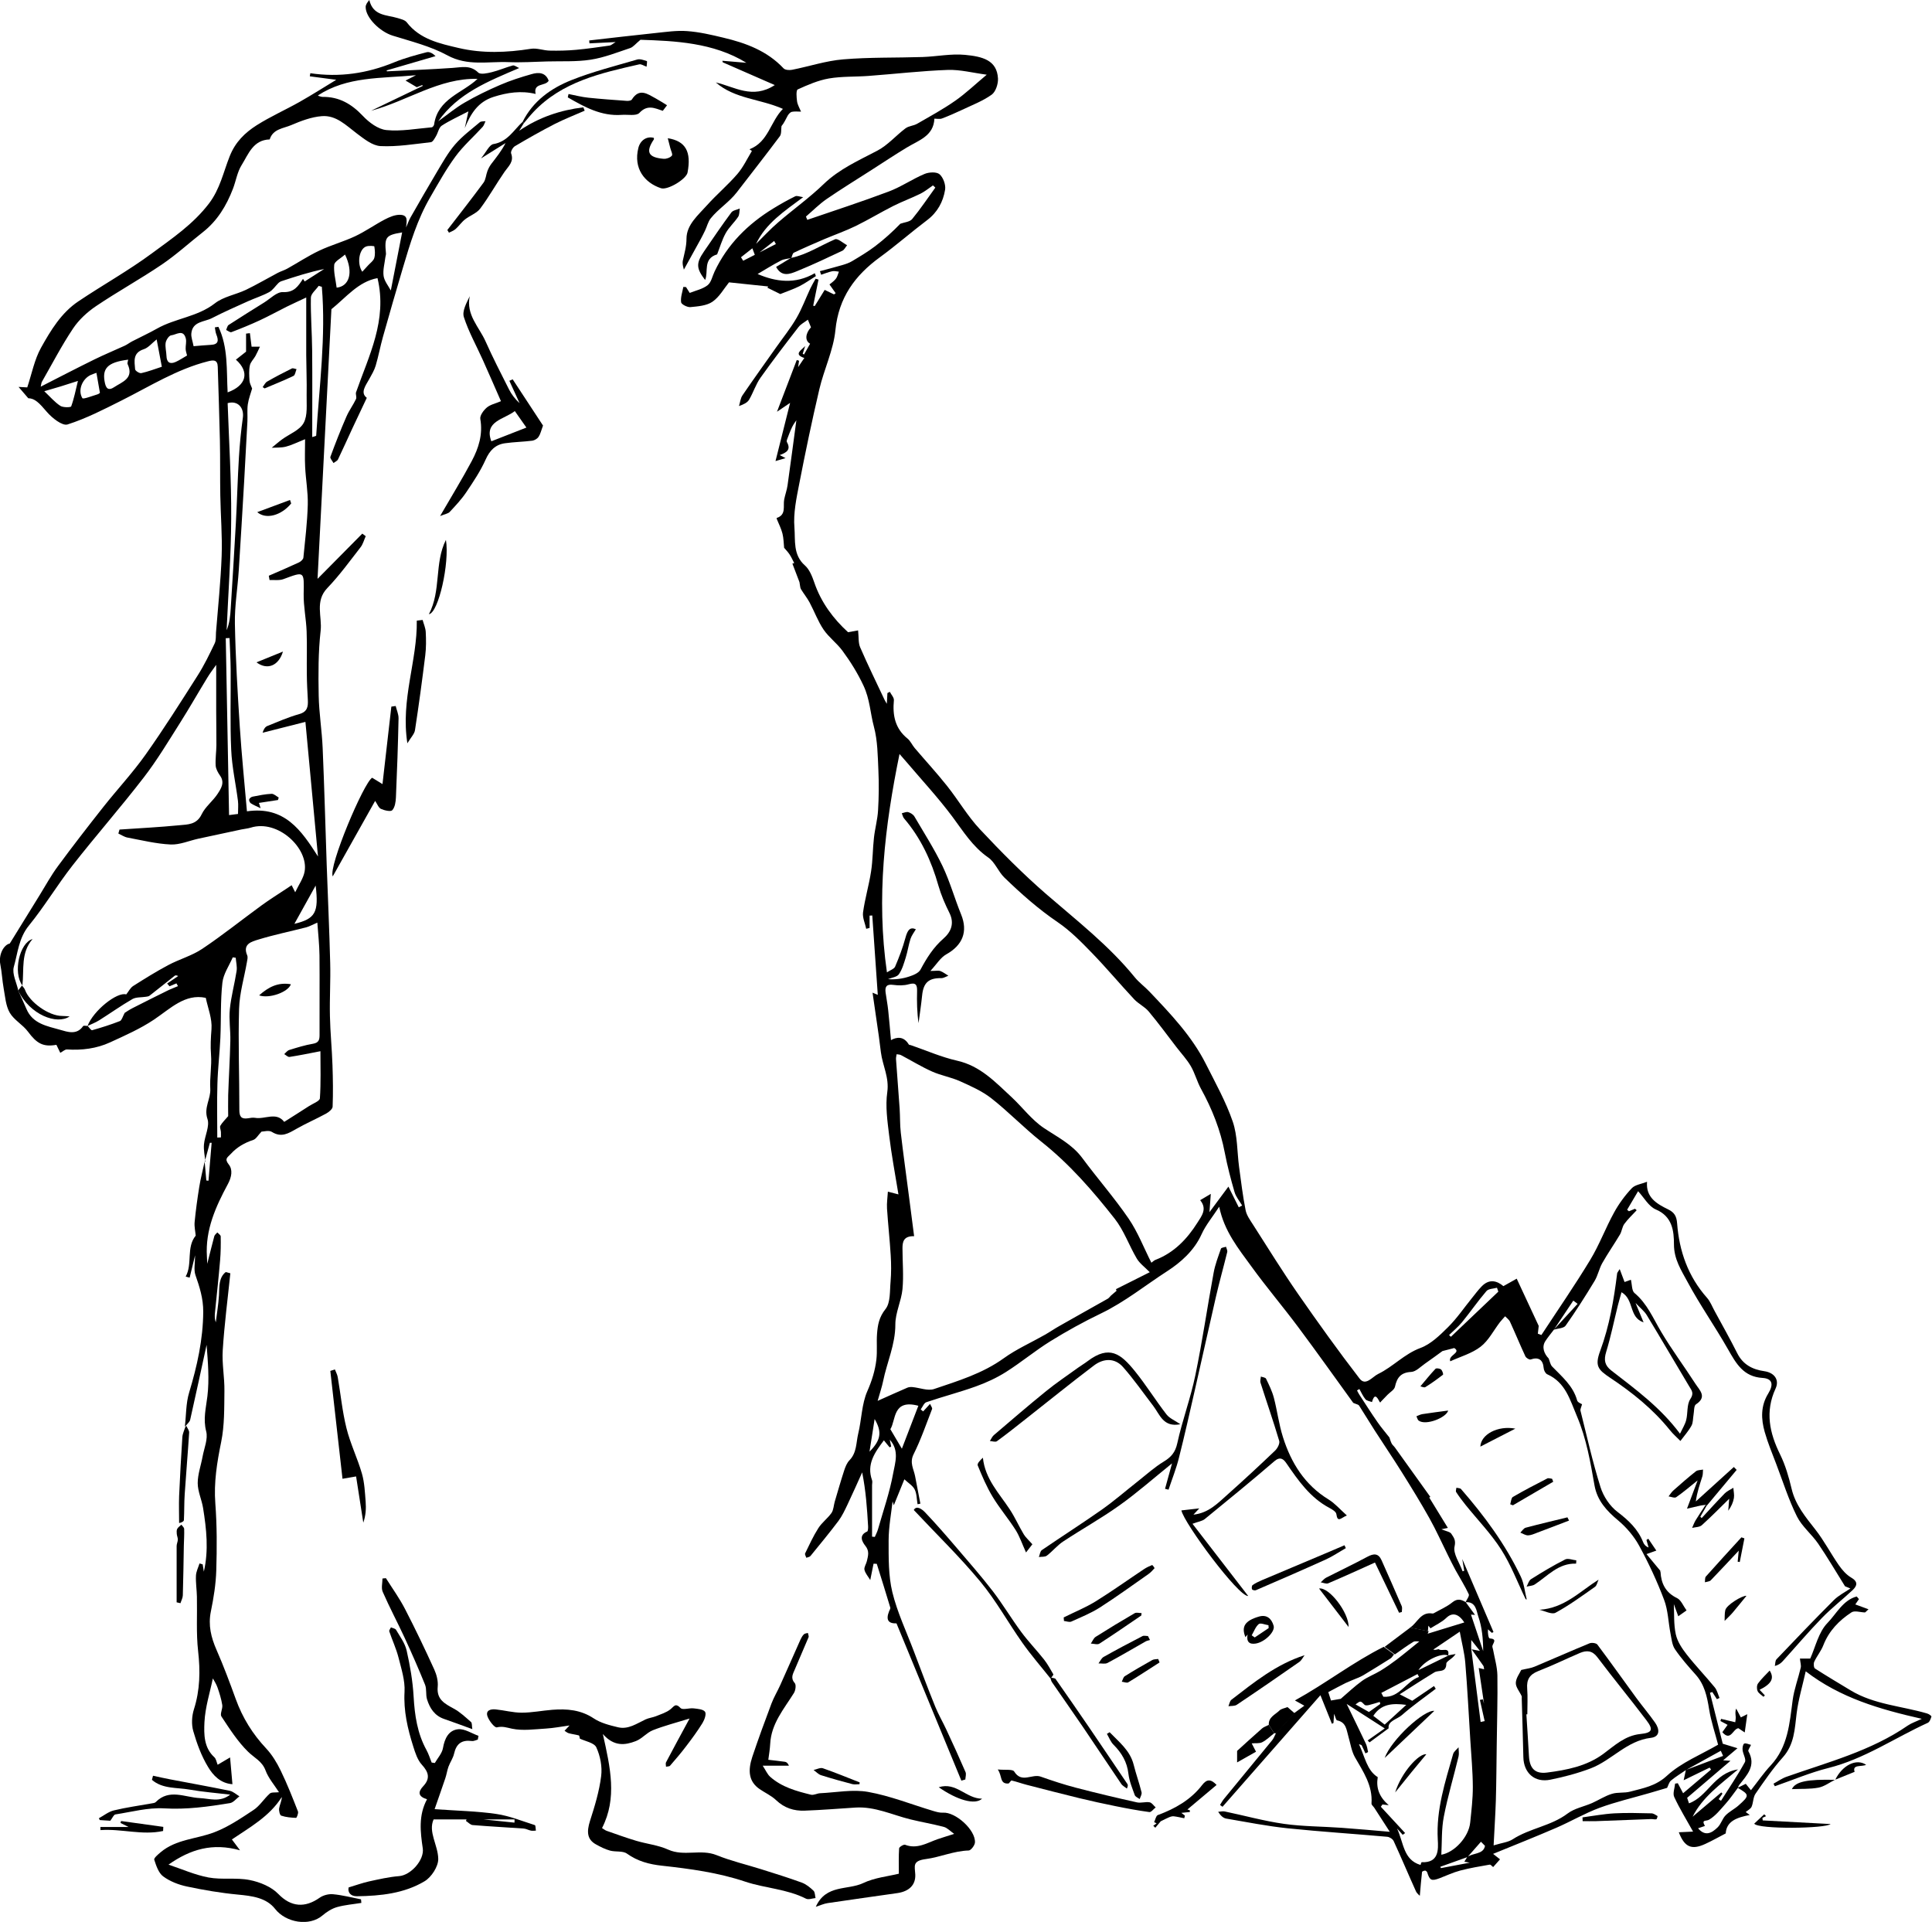 <?xml version="1.0" encoding="UTF-8"?><svg id="Layer_2" xmlns="http://www.w3.org/2000/svg" viewBox="0 0 287.12 285.61"><g id="Layer_1-2"><g id="GjDhXH"><g><path d="M209.57,241.87c1.08-.72,1.57-2.37,3.29-2.09,.07,.01,.16,0,.22-.04,.93-.53,1.94-.95,2.76-1.62,.75-.61,1.32-.42,1.98-.03,.42,.58,.84,1.15,1.39,1.9-.48-.03-.66-.05-.6-.04,.59,1.78,1.2,3.6,1.81,5.42-.01-1.82-.17-3.55-.72-5.13-.28-.82-.35-2.27-1.9-2.13,.17-.4,.6-.93,.48-1.19-.58-1.24-1.32-2.4-1.98-3.6-.4-.73-.76-1.48-1.13-2.22-.91-1.83-1.74-3.7-2.74-5.48-1.29-2.31-2.68-4.56-4.08-6.8-1.31-2.1-2.71-4.15-4.05-6.24-.79-1.23-1.54-2.48-2.33-3.71-.09-.14-.35-.17-.86-.39-2.59-3.57-5.32-7.43-8.15-11.22-2.27-3.05-4.74-5.95-6.97-9.03-1.94-2.67-4.06-5.26-4.8-8.9-.99,1.52-2,2.72-2.62,4.09-1.1,2.44-3.11,4.2-5.11,5.49-3.25,2.1-6.3,4.57-9.82,6.27-2.58,1.24-5.1,2.63-7.54,4.14-2.27,1.41-4.34,3.14-6.6,4.57-1.39,.88-2.93,1.59-4.49,2.15-2.41,.87-4.91,1.51-7.34,2.34-.36,.12-.56,.7-.84,1.07,.12,.1,.24,.2,.36,.3,.29-.32,.59-.64,1.03-1.12,.13,.31,.36,.6,.3,.76-.88,2.26-1.67,4.57-2.75,6.73-.63,1.27,.03,2.2,.23,3.28,.25,1.35,.52,2.71,.78,4.06-.14,.03-.28,.05-.42,.08-.13-.73-.11-1.54-.42-2.18-.28-.57-.93-.95-1.54-1.52-.55,1.35-1.02,2.5-1.57,3.86-.14-.45-.21-.68-.18-.6-.19,1.73-.58,3.77-.59,5.82,0,2.57-.04,5.22,.55,7.68,.73,3,2.09,5.86,3.19,8.77,1.05,2.76,2.08,5.53,3.19,8.26,.47,1.16,1.11,2.25,1.64,3.39,.98,2.1,1.94,4.2,2.86,6.33,.13,.3-.01,.73-.03,1.1l-.59,.17c-3.21-7.78-6.41-15.55-9.64-23.37-1.22,.04-1.61-.52-1.1-1.8,.07-.18,.22-.39,.18-.54-.65-2.17-1.33-4.34-2.01-6.51-.16,0-.32-.02-.48-.02-.14,.71-.28,1.42-.49,2.43-.31-.53-.74-.99-.86-1.52-.09-.39,.26-.86,.36-1.3,.17-.77,.42-1.46-.23-2.27-.43-.54-1.06-1.55,.27-2.12,.13-.06,.15-.51,.14-.78-.15-2.63-.33-5.26-.88-8.01-.72,1.6-1.43,3.2-2.18,4.78-.4,.84-.8,1.7-1.35,2.44-1.33,1.77-2.75,3.48-4.15,5.2-.13,.16-.41,.19-.62,.27-.07-.22-.25-.5-.18-.65,.62-1.27,1.21-2.57,1.97-3.76,.53-.83,1.38-1.44,1.95-2.25,.31-.45,.32-1.11,.48-1.67,.46-1.55,.9-3.1,1.4-4.63,.18-.55,.41-1.14,.8-1.54,1.09-1.12,.97-2.61,1.29-3.94,.51-2.1,.51-4.4,1.36-6.33,.68-1.54,1.15-3.06,1.34-4.67,.15-1.27,0-2.58,.1-3.86,.1-1.3,.3-2.46,1.25-3.65,.77-.96,.63-2.69,.76-4.09,.11-1.3,.1-2.62,.02-3.92-.14-2.32-.4-4.63-.55-6.95-.05-.81,.08-1.63,.13-2.5,.57,.15,.94,.24,1.57,.41-.5-3.08-1.04-5.91-1.38-8.76-.26-2.13-.58-4.35-.28-6.44,.31-2.18-.7-3.95-.95-5.93-.1-.78-.19-1.57-.3-2.35-.31-2.14-.62-4.28-.94-6.5,.24,.1,.5,.21,.78,.33-.27-3.95-.55-7.87-.82-11.8-.13,0-.26,.02-.4,.02v1.83c-.17,.04-.33,.09-.5,.13-.17-.82-.58-1.67-.47-2.45,.28-2.04,.88-4.03,1.19-6.06,.26-1.65,.24-3.35,.43-5.02,.15-1.36,.53-2.7,.61-4.07,.12-1.98,.14-3.97,.05-5.95-.1-2.18-.11-4.42-.67-6.5-.54-2-.59-4.07-1.55-6.1-.88-1.88-1.93-3.55-3.12-5.17-.83-1.13-2.03-2-2.81-3.15-.84-1.24-1.36-2.69-2.07-4.02-.37-.69-.88-1.31-1.29-1.99-.12-.19-.11-.47-.22-1.04-.25-.67-.65-1.71-1.05-2.75l.27-.08c-.22-.43-.42-.87-.68-1.27-.25-.38-.57-.71-.82-1-.07-.67-.07-1.42-.25-2.13-.18-.71-.53-1.39-.81-2.08-.03-.07-.06-.22-.06-.22,1.48-.47,.94-1.76,1.13-2.75,.14-.71,.4-1.4,.5-2.11,.46-3.27,.89-6.54,1.31-9.66-.11,.17-.42,.56-.63,1-.29,.59-.51,1.22-.75,1.84-.05,.12-.08,.29-.03,.39,.64,1.12-.02,1.57-1.07,1.94,.29,.15,.5,.26,.87,.45-.46,.14-.81,.24-1.49,.44,.74-2.94,1.42-5.65,2.17-8.65-.64,.43-1.18,.8-1.95,1.32,1.03-2.7,1.99-5.2,2.94-7.69,.11,.04,.22,.07,.34,.11-.04,.28-.08,.56-.14,.95,.34-.5,.6-.88,.92-1.36-1.68-.56-.38-1.19,.13-1.78-.12,.39-.25,.78-.37,1.16,.07,.03,.13,.07,.2,.1,.3-.53,.6-1.06,.9-1.6-.8-.44-.71-1.53,.13-2.44-.15-.36-.27-.66-.46-1.13-.47,.36-1.04,.64-1.39,1.09-1.92,2.48-3.83,4.97-5.65,7.53-.7,.99-1.07,2.2-1.69,3.26-.25,.43-.78,.7-1.51,.95,.17-.53,.22-1.15,.52-1.59,1.65-2.42,3.36-4.8,5.05-7.19,1-1.42,2.1-2.78,2.97-4.28,.81-1.39,1.37-2.92,2.05-4.38,.24-.51,.53-.99,.8-1.48l.43,.13c-.26,1.29-.53,2.59-.79,3.88,.08,.02,.15,.04,.23,.05,.47-.77,.94-1.54,1.48-2.4,.48,.23,.93,.45,1.38,.67,.08-.06,.17-.12,.25-.18-.28-.4-.56-.79-.92-1.3,.19-.16,.62-.44,.93-.82,.24-.29,.32-.71,.47-1.08-.33-.03-.68-.13-1-.06-.56,.12-1.09,.34-1.64,.52-.06-.18-.12-.35-.18-.53,1.1-.3,2.21-.58,3.3-.9,.51-.15,1.03-.32,1.48-.59,1.17-.7,2.35-1.4,3.44-2.23,1.35-1.03,2.61-2.17,3.73-3.33,.6-.22,1.41-.27,1.76-.7,1.23-1.49,2.3-3.1,3.44-4.67-.12-.11-.23-.22-.35-.33-.62,.42-1.2,.91-1.87,1.24-1.32,.65-2.72,1.16-4.03,1.82-1.88,.95-3.69,2.05-5.59,2.98-1.5,.73-3.1,1.29-4.64,1.94-1.52,.65-3.04,1.31-4.54,2.02-.21,.1-.26,.53-.39,.81,0,0,.02-.02,.02-.02-.52,.12-1.09,.14-1.55,.38-1.22,.63-2.38,1.36-3.47,2,2.71,1.16,5.58,1.57,8.5-.12,.05,.14,.11,.29,.16,.43-.81,.5-1.59,1.07-2.44,1.5-.85,.43-1.76,.73-2.85,1.17-.39-.19-1.09-.54-1.91-.94-.08,.13,.02-.04,.11-.19-1.96-.2-3.98-.42-5.82-.61-.76,.94-1.43,2.17-2.46,2.88-.88,.6-2.16,.69-3.29,.8-.45,.04-1.33-.41-1.37-.72-.1-.73,.19-1.51,.33-2.28,.13,0,.27,.02,.4,.02,.18,.28,.36,.56,.55,.87,.9-.36,1.93-.57,2.66-1.15,.54-.42,.7-1.33,1.03-2.02,1.91-4.05,4.95-7.07,8.73-9.38,1.06-.65,2.14-1.26,3.26-1.81,.27-.13,.69,.07,1.18,.13-2.83,2.11-5.55,3.89-7,6.94,1.09-1.07,2.12-2.2,3.28-3.19,2.23-1.93,4.65-3.65,6.76-5.69,2.34-2.26,5.21-3.51,8-4.98,1.54-.81,2.75-2.24,4.17-3.31,.48-.36,1.2-.37,1.73-.68,1.91-1.1,3.86-2.16,5.66-3.42,1.59-1.11,3-2.47,4.68-3.87-2.05-.27-3.93-.77-5.78-.71-3.92,.14-7.84,.6-11.76,.89-1.97,.15-3.97,.05-5.91,.38-1.6,.28-3.15,.95-4.64,1.63-.26,.12-.18,1.17-.1,1.76,.07,.52,.38,1.02,.59,1.54-.49,0-.94-.06-1.36,.03-.23,.05-.47,.32-.61,.55-.3,.54-.54,1.11-.93,1.57-.08,.51,.02,1.15-.25,1.51-2.1,2.81-4.27,5.57-6.41,8.35-1.12,1.45-2.72,2.43-3.86,3.85-.4,.5-.55,1.21-.84,1.81-.2,.43-.42,.84-.64,1.26-.87,1.59-1.74,3.17-2.51,4.55-.02-.17-.27-.8-.15-1.36,.23-1.08,.54-2.07,.54-3.25,.01-2.07,1.73-3.48,3.03-4.94,1.44-1.61,3.12-3.02,4.53-4.66,.87-1.01,1.46-2.27,2.16-3.43,0,0-.23-.16-.36-.25,2.82-1.07,3.1-4.12,4.97-6-3.41-1.51-7.15-1.47-9.97-3.93,2.78,.64,5.46,2.55,8.76,.39-2.75-1.2-5.24-2.29-7.73-3.38-.02-.08-.04-.16-.06-.23,1.25,.11,2.51,.21,3.57,.3-4.91-3.02-10.64-3.25-15.74-3.42-.74,.61-1.08,1.08-1.53,1.23-1.94,.65-3.87,1.42-5.88,1.73-2.13,.33-4.33,.2-6.49,.26-1.9,.05-3.81,.18-5.71,.1-3.04-.12-6.09,.63-9.09-1.01-2.5-1.36-5.38-2.07-8.14-2.93-1.89-.59-4.01-2.67-4-4.26,0-.33,.23-.66,.54-1.03,.57,2.39,2.59,2.19,4.2,2.68,.48,.15,1.09,.28,1.36,.63,1.96,2.54,4.91,3.16,7.72,3.82,3.53,.83,7.14,.69,10.74,.12,.89-.14,1.85,.25,2.78,.27,1.32,.03,2.64,0,3.95-.12,1.66-.15,3.31-.4,4.96-.63,.23-.03,.43-.24,.9-.52-1.51,.07-2.7,.13-3.89,.19-.01-.14-.03-.29-.04-.43,3.27-.37,6.54-.76,9.81-1.1,1.58-.16,3.18-.41,4.75-.29,1.81,.13,3.61,.55,5.39,.98,3.34,.79,6.5,1.96,8.94,4.56,.24,.25,.86,.29,1.26,.21,2.54-.5,5.04-1.34,7.6-1.55,3.92-.33,7.87-.22,11.8-.35,2.1-.07,4.23-.52,6.3-.32,2.62,.25,4.75,.79,4.9,3.51,.04,.81-.34,1.98-.94,2.41-1.33,.95-2.92,1.55-4.41,2.26-.98,.46-1.98,.9-2.99,1.28-.33,.12-.74,.02-1.11,.02-.11,2.58-2.32,3.21-4.1,4.29-1.76,1.06-3.47,2.2-5.2,3.31-2.24,1.44-4.51,2.83-6.71,4.34-1.1,.76-2.05,1.73-3.08,2.61,.07,.16,.14,.33,.2,.49,4.05-1.39,8.13-2.71,12.13-4.22,1.83-.69,3.48-1.84,5.29-2.6,.65-.28,1.78-.34,2.23,.04,.55,.47,.95,1.57,.83,2.3-.29,1.79-1.13,3.36-2.67,4.52-2.37,1.79-4.61,3.76-7.01,5.51-3.72,2.71-6.14,6.01-6.62,10.83-.29,2.98-1.7,5.84-2.39,8.8-1.09,4.65-2.07,9.33-2.98,14.02-.42,2.16-.9,4.39-.72,6.54,.15,1.87-.24,4.05,1.56,5.62,.68,.6,1.08,1.63,1.39,2.53,1.02,3,2.86,5.42,5.02,7.39,.62-.11,1.18-.22,1.49-.27,.11,1.02,.02,1.85,.31,2.52,1.14,2.63,2.4,5.2,3.62,7.79,.06,.13,.14,.25,.34,.6,.04-.7,.07-1.15,.09-1.6,.12-.06,.24-.12,.36-.18,.21,.42,.64,.86,.6,1.26-.21,2.23,.17,4.19,2.03,5.69,.44,.36,.68,.95,1.06,1.4,1.6,1.88,3.28,3.7,4.81,5.63,1.68,2.11,3.06,4.5,4.89,6.45,3.14,3.35,6.39,6.63,9.86,9.64,4.55,3.94,9.31,7.63,13.14,12.34,.64,.79,1.49,1.4,2.19,2.14,3.14,3.31,6.3,6.61,8.38,10.74,1.42,2.82,2.98,5.61,4,8.58,.72,2.1,.64,4.48,.94,6.73,.29,2.15,.55,4.31,.97,6.43,.15,.77,.68,1.49,1.12,2.18,2.2,3.44,4.35,6.91,6.67,10.26,2.96,4.26,5.98,8.48,9.15,12.59,.9,1.17,1.89-.27,2.76-.69,2.21-1.07,3.88-2.97,6.28-3.86,1.55-.57,2.9-1.9,4.12-3.11,1.31-1.3,2.36-2.86,3.53-4.3,.48-.59,.92-1.2,1.45-1.74,1.15-1.19,2.31-.82,3.23-.04,.73-.41,1.35-.76,1.98-1.11,1.16,2.49,2.23,4.8,3.27,7.02-.05,.41-.09,.78-.13,1.16l.53,.19c2.43-3.71,4.96-7.37,7.26-11.17,1.36-2.24,2.28-4.75,3.55-7.05,.71-1.29,1.61-2.52,2.62-3.59,.49-.52,1.44-.63,2.27-.96-.2,2.32,1.43,3.27,3.13,4.1,.92,.45,1.26,1,1.34,2.09,.31,4.12,1.63,7.88,4.43,11.04,.51,.57,.79,1.35,1.17,2.03,1.12,2.07,2.28,4.11,3.33,6.21,.85,1.7,2.27,2.43,4.03,2.68,1.47,.21,2.28,1.27,1.67,2.58-1.58,3.43-.91,6.58,.68,9.8,.78,1.59,1.29,3.35,1.7,5.08,.57,2.42,2.07,4.2,3.54,6.08,1.3,1.66,2.28,3.56,3.49,5.3,.49,.7,1.11,1.41,1.83,1.83,1.07,.62,.87,1.24,.21,1.86-1.5,1.41-3.14,2.67-4.57,4.15-2.01,2.07-3.87,4.27-5.81,6.41-.28,.3-.6,.57-1.18,.71,.08-.33,.04-.77,.25-.99,2.81-2.95,5.63-5.9,8.52-8.79,.7-.7,1.63-1.16,2.46-1.73-.27-.11-.54-.22-.8-.33-1.32-2.11-2.58-4.27-3.98-6.32-.97-1.42-2.42-2.56-3.17-4.07-1.23-2.48-2.07-5.15-3.06-7.75-.6-1.58-1.26-3.16-1.72-4.78-.55-1.94-.62-3.87,.52-5.72,.86-1.4,.58-2.23-.84-2.32-2.86-.17-3.94-2.16-5.15-4.28-1.93-3.39-4.18-6.59-6.02-10.02-.91-1.69-2-3.33-2-5.55,0-1.96-.22-4.15-2.7-5.19-1.06-.45-1.75-1.77-2.63-2.71-.54,.91-1.08,1.84-1.63,2.76l.27,.22c.3-.12,.6-.25,.9-.37,.08,.07,.17,.14,.25,.22-.62,.67-1.3,1.3-1.84,2.04-.32,.44-.36,1.08-.64,1.56-.85,1.43-1.81,2.8-2.63,4.25-.47,.83-.65,1.83-1.14,2.65-1.37,2.26-2.78,4.49-4.31,6.65-.29,.41-1.16,.41-1.76,.6,1.18-1.28,2.36-2.56,3.54-3.84l-.64-.48c-.96,1.44-1.92,2.89-2.89,4.33-.43,.57-.89,1.11-1.27,1.7-.55,.87-.2,1.84,.5,2.57,.17,.41,.24,.91,.52,1.2,1.46,1.51,3.11,2.86,3.71,5.03,.08,.31,.61,.49,.73,.57-.11,.44-.29,.73-.23,.97,.95,3.79,1.8,7.62,2.97,11.34,.43,1.38,1.39,2.83,2.53,3.69,1.65,1.26,3.04,2.56,3.81,4.5,.13,.32,.35,.61,.81,.79-.11-.37-.22-.75-.32-1.12,.09-.06,.19-.12,.28-.18,.37,.54,.74,1.09,1.19,1.76-.55,.2-.87,.31-1.46,.52,.69,.83,1.35,1.63,2.01,2.43,0,.08,.02,.15,.07,.21,.1,1.75,.76,3.08,2.46,3.9,.6,.29,.92,1.16,1.41,1.83-.41,.29-.76,.53-1.23,.87-.26-.72-.49-1.34-.66-1.81,.07,1.42-.03,3,.29,4.48,.23,1.07,.92,2.11,1.61,2.99,1.32,1.69,2.81,3.23,4.17,4.89,.36,.43,.49,1.06,.72,1.59-.13,.06-.26,.12-.39,.18l-.68-1.06c-.12,.04-.24,.07-.35,.11,.65,2.59,1.3,5.17,1.9,7.57,.89,.27,1.54,.47,2.19,.67-.72,.61-1.44,1.21-2.13,1.8,.25,.02,.62,.04,1.09,.07-2.2,1.88-4.3,3.67-6.44,5.5,.09,.27,.19,.59,.27,.82,2.78-.99,3.73-4.51,7.29-5.04-2.72,2.29-5.29,4.14-6.75,7.03,1.42-1.2,2.84-2.41,4.26-3.61,.06,.06,.12,.12,.18,.18-.19,.27-.38,.55-.57,.82,.12,.08,.24,.16,.35,.24,1.2-1.9,2.47-3.77,3.55-5.74,.22-.41-.27-1.18-.34-1.79-.04-.32,.04-.85,.23-.96,.24-.13,.66,.1,1.02,.18-.17,.4-.48,.79-.39,.95,1.2,2.14-.21,3.54-1.37,5.02-.09,.12-.13,.28-.2,.43-.6,.79-1.16,1.62-1.82,2.36-.76,.85-1.5,1.8-2.45,2.36-.46,.27-1.19-.07-.62,.93-.35,.12-.69,.24-1.02,.35,1.1,1.29,2.08,.67,2.92-.15,.49-.48,.68-1.26,1.16-1.76,.55-.57,1.32-.94,1.92-1.47,1.67-1.48,1.65-1.61-.11-2.64,.35-.17,.71-.35,1.2-.59,.16,.2,.42,.52,.77,.95,.99-1.25,1.88-2.56,2.95-3.7,2.56-2.76,2.79-6.24,3.25-9.69,.22-1.63,.82-3.2,1.2-4.82,.08-.35-.06-.75-.12-1.35h1.53c.77-1.7,1.23-3.93,2.57-5.3,1.3-1.33,2.3-3.4,4.34-3.93,.11,.13,.22,.26,.33,.39-.21,.31-.43,.63-.54,.79,.54,.2,1.14,.42,1.96,.72-.41,.37-.47,.47-.53,.47-.68-.01-1.53-.32-2-.01-1.84,1.2-3.35,2.75-4.18,4.88-.33,.86-.96,1.61-1.35,2.45-.13,.27-.08,.89,.1,1.01,1.74,1.12,3.53,2.18,5.3,3.25,3.49,2.11,7.56,2.32,11.35,3.43,.26,.07,.69,.37,.66,.46-.1,.35-.27,.82-.55,.94-4.92,2.24-9.42,5.37-14.77,6.71-2.71,.68-5.3,1.79-7.95,2.71-.07-.13-.14-.25-.2-.38,.63-.34,1.24-.78,1.91-1.02,6.17-2.18,12.56-3.83,18.05-7.62,.54-.37,1.2-.58,2.08-1-6.26-1.42-12.12-3.11-17.25-7.06-.47,2.12-1.09,4.17-1.35,6.25-.29,2.32-.33,4.6-2.04,6.52-1.5,1.68-2.79,3.56-4.07,5.42-.36,.52-.32,1.31-.58,1.93-.13,.31-.54,.51-.88,.79,.14,.11,.31,.23,.6,.44-1.82,.36-3.46,.87-3.57,2.74-1.12,.58-2.06,1.12-3.05,1.57-2.03,.93-3.07,.47-3.92-1.74,.56-.03,1.09-.05,2.12-.1-1.01-1.82-2.01-3.43-2.8-5.14-.25-.53,.07-1.32,.13-1.99l.4-.06c.24,.45,.48,.91,.79,1.49,1.4-1.19,2.78-2.35,4.15-3.52-.07-.1-.14-.19-.21-.29-1.22,.6-2.44,1.19-3.86,1.88,.17-.78,.25-1.16,.33-1.53,1.84-.7,3.69-1.39,5.53-2.09-.11-.25-.22-.5-.34-.76-1.73,.95-3.45,1.91-5.18,2.86-.75,.52-1.54,.99-2.23,1.57-.28,.24-.38,.7-.57,1.08-.74,.22-1.67,.5-2.61,.77-2.48,.72-5.02,1.31-7.44,2.2-2.21,.82-4.26,2.03-6.43,2.97-3.05,1.32-6.13,2.54-9.38,3.87,.43,.34,.71,.56,1.03,.81-.37,.42-.69,.78-1.02,1.15-.16-.11-.37-.39-.52-.36-1.47,.26-2.95,.5-4.38,.88-1.06,.28-2.06,.76-3.09,1.15-1.18,.44-1.44,.31-1.81-.88-.04-.11-.2-.26-.31-.26-.16,0-.45,.11-.46,.2-.13,1.16-.23,2.33-.33,3.54-.05-.06-.42-.33-.58-.68-1.12-2.48-2.17-4.99-3.31-7.46-.14-.3-.61-.6-.95-.63-4.93-.44-9.87-.75-14.79-1.26-3.06-.32-6.08-.92-9.12-1.44-.44-.07-.83-.4-1.22-1.01,.33-.02,.68-.12,.99-.05,2.93,.61,5.83,1.42,8.79,1.84,2.84,.4,5.75,.38,8.62,.59,2.3,.16,4.59,.38,7.11,.59-.8-1.25-1.55-2.4-2.3-3.56-.14-.22-.44-.44-.42-.65,.19-2.66-1.22-4.71-2.46-6.87-.51-.9-.66-2.01-.96-3.03-.3-1-.31-2.17-1.69-2.45-.17-.03-.25-.52-.45-.98-.04,.58-.07,.97-.09,1.37-.08,.04-.15,.08-.23,.12-.55-1.38-1.11-2.76-1.71-4.25-4.99,5.69-9.77,11.13-14.55,16.58-.12-.09-.25-.18-.37-.27,.19-.3,.35-.61,.57-.88,2.39-2.92,4.79-5.82,7.18-8.74,.24-.29,.36-.67,.54-1,.89-1,1.79-1.99,2.68-2.99,.49-.35,.98-.71,1.56-1.14-.49-.27-.78-.44-1.4-.78,4.64-2.56,8.65-5.7,13.2-7.97,.51,.37,1.02,.75,1.53,1.12-.17,.2-.3,.46-.51,.6-1.34,.85-2.69,1.68-4.05,2.5-.26,.16-.53,.27-.81,.39-.61,.26-1.23,.49-1.82,.77-.78,.38-1.53,.8-2.58,1.35,.07,.21,.27,.85,.4,1.25,.57-.1,1.08-.19,1.45-.25,1.02-.87,2.03-1.84,3.16-2.66,.83-.6,1.84-.97,2.73-1.51,.84-.51,1.64-1.07,2.42-1.66,1.14-.87,2.25-1.8,3.37-2.7,.37-.37,.74-.74,1.11-1.11,1.86-.57,3.72-1.14,5.57-1.71-.85-1.33-1.8-1.52-2.66-.69-.67,.65-1.56,1.05-2.36,1.56-.11-.13-.21-.26-.32-.39-.02,.27-.05,.54-.07,.81-.92-.18-1.83-.36-2.75-.54Zm8.48,34.12c-1.33,.48-2.67,.95-4,1.43,.03,.07,.06,.13,.09,.2,1.5-.29,3.01-.57,4.29-.81-.06,0-.38-.07-.81-.14,.18-.29,.3-.49,.42-.68,.8-.66,2.42-.36,2.65-1.68-.2-.2-.4-.41-.6-.61-.68,.77-1.35,1.54-2.03,2.31Zm-2.87-29.98c.38-.07,.76-.14,1.14-.21-.4,.69-1.38,1.06-1.38,1.43,0,1.41-1.15,.92-1.76,1.29-1.77,1.08-3.51,2.21-5.17,3.27,.79,.4,1.36,.7,1.87,.96,1.07-.73,2.15-1.46,3.23-2.19,.09,.14,.18,.27,.26,.41-1.68,1.29-3.43,2.5-5.02,3.9-.74,.65-2.15,.88-1.98,1.97-1.04,.77-1.94,1.43-2.84,2.09-.09-.09-.19-.18-.28-.28,.76-.53,1.51-1.07,2.54-1.79-2.08-1.34-3.73-2.4-5.66-3.64,1.09,2.25,1.97,4.04,2.83,5.85,.19,.39,.26,.85,.35,1.28,0,.05-.26,.15-.39,.22-.18-.4-.36-.81-.56-1.2-.02-.05-.12-.06-.4-.17,.89,1.88,1.17,3.9,2.79,4.9-.27,1.61,.21,2.93,1.63,4.17-.55-.07-.74-.09-.93-.11-.08,.11-.16,.22-.24,.34,1.2,1.3,2.4,2.61,3.61,3.91-.12,.09-.24,.17-.36,.26-.22-.25-.44-.49-.84-.94,1,2.15,.92,4.66,3.49,5.42,.04-.1,.11-.41,.17-.41,2.56,.12,2.48-1.87,2.39-3.38-.25-4.44,1.1-8.54,2.28-12.69,.11-.38,.54-.68,.81-1.01,0,.45,.1,.93,0,1.36-.72,2.99-1.61,5.94-2.19,8.95-.36,1.85-.27,3.78-.37,5.66,1.94-.34,4.07-2.62,4.29-4.79,.18-1.77,.4-3.55,.39-5.32-.01-2.29-.23-4.59-.37-6.88-.24-3.85-.43-7.69-.75-11.53-.12-1.47-.51-2.92-.82-4.63-1.57,1.07-2.75,1.86-3.93,2.66,.38,.14,.74-.12,.83-.04,.43,.36,1.67-.44,1.37,.94-.85-.48-3.46,.64-4.41,2.16,1.69-.83,3.05-1.49,4.42-2.16Zm-79.06-107.93c-.28,.48-.64,.93-.81,1.45-.29,.9-.42,1.85-.7,2.75-.27,.86-.52,1.78-1.03,2.51-.29,.41-1.06,.49-1.61,.72,1.1,.09,2.16-.06,3.15-.39,.62-.2,1.41-.52,1.68-1.03,.92-1.72,1.91-3.3,3.41-4.61,1.11-.97,1.67-2.24,.89-3.81-.65-1.3-1.24-2.66-1.64-4.06-1.04-3.68-2.61-7.07-5.11-9.99-.17-.2-.22-.51-.33-.76,.32-.07,.68-.25,.95-.17,.35,.1,.75,.35,.93,.66,1.43,2.44,2.96,4.83,4.18,7.37,1.1,2.31,1.79,4.81,2.76,7.19,1.03,2.54,.22,4.56-2.22,5.92-.84,.47-1.4,1.43-2.35,2.46,.86,0,1.21-.09,1.49,.02,.42,.16,.79,.46,1.18,.69-.35,.13-.7,.36-1.05,.36-1.88-.03-2.66,.68-2.85,2.57-.14,1.37-.35,2.74-.53,4.11-.23-1.6-.26-3.18-.22-4.77,.02-.94-.2-1.29-1.24-1-.73,.21-1.56,.19-2.32,.09-.99-.14-1.23,.29-1.12,1.13,.12,.89,.3,1.78,.39,2.67,.16,1.48,.28,2.97,.41,4.41,.89-.49,1.9-.59,2.65,.65,.04,.07,.2,.06,.3,.1,2.28,.78,4.51,1.77,6.85,2.3,3.47,.77,5.71,3.19,8.12,5.42,1.62,1.51,2.99,3.38,4.8,4.59,2.03,1.36,4.2,2.42,5.71,4.46,2.25,3.04,4.76,5.9,6.89,9.01,1.36,1.99,2.25,4.32,3.38,6.55,.24-.17,.4-.34,.6-.42,2.78-1.07,4.71-3.1,6.25-5.54,.61-.97,1.49-2.03,.4-3.33,.46-.27,.84-.5,1.58-.94-.08,1.14-.15,1.98-.2,2.72,.88-1.19,1.82-2.45,2.82-3.8,.59,1.18,1.07,2.13,1.54,3.08,.17-.09,.33-.18,.5-.27-.39-.66-.92-1.28-1.13-1.99-.56-1.93-1.07-3.88-1.45-5.85-.64-3.38-1.89-6.51-3.54-9.51-.59-1.08-.9-2.31-1.51-3.36-.59-1.01-1.41-1.88-2.13-2.82-1.37-1.78-2.7-3.6-4.14-5.32-.59-.7-1.51-1.12-2.14-1.79-2.12-2.27-4.12-4.66-6.28-6.89-1.59-1.64-3.23-3.31-5.1-4.58-2.87-1.95-5.44-4.23-7.91-6.62-.92-.89-1.4-2.3-2.41-2.99-2.32-1.61-3.71-3.89-5.33-6.07-2.14-2.86-4.58-5.49-6.9-8.22-.31-.37-.64-.73-.95-1.09-2.19,10.69-3.47,21.36-1.87,32.45,.48-.32,1.07-.5,1.22-.86,.59-1.38,1.13-2.8,1.52-4.24,.34-1.27,.73-1.68,1.59-1.29Zm119.21,121.19c-.42-1.63-1.04-3.43-1.34-5.29-.3-1.88-.68-3.65-2-5.12-1.08-1.21-2.16-2.43-3.07-3.77-.43-.63-.5-1.53-.66-2.32-.33-1.68-.36-3.47-.96-5.04-1.04-2.75-2.29-5.44-3.7-8.02-.77-1.41-1.89-2.73-3.12-3.76-1.71-1.42-3.11-2.95-3.51-5.18-.62-3.5-1.2-6.97-2.61-10.29-1.05-2.46-1.69-5.03-4.42-6.25-.27-.12-.51-.59-.53-.92-.1-1.25-.77-1.69-1.94-1.28-.19,.07-.67-.23-.78-.47-.79-1.7-1.5-3.43-2.28-5.13-.14-.32-.48-.55-.73-.82-.26,.3-.54,.58-.78,.89-.94,1.23-1.68,2.72-2.86,3.63-1.29,1-2.99,1.47-4.51,2.17-.38-.9,1.71-1.27,.59-1.97-.77,.2-1.2,.31-1.75,.45-.77,.56-1.68,1.23-2.6,1.87-.66,.46-1.34,1.19-2.04,1.23-1.55,.08-2.12,.84-2.42,2.2-.1,.46-.72,.8-1.1,1.19-.27,.28-.55,.56-1.06,1.1,.23,.03-.08,.07-.12-.03-.41-.83-.78-1.27-1.14,.02-.33-.13-.77-.18-.97-.42-.37-.45-.61-1.01-.9-1.52-.12,.07-.23,.14-.35,.21,.1,.19,.19,.38,.3,.56,.91,1.39,1.8,2.8,2.75,4.16,.55,.8,1.19,1.53,1.77,2.28,.09,.26,.17,.59,.33,.89,.11,.22,.33,.38,.48,.59,1.76,2.45,3.52,4.91,5.27,7.35-.15,.07-.37,.17-.17,.08,.93,1.51,1.83,2.99,2.77,4.52-.18,.04-.39,.08-.96,.2,.72,.31,1.29,.37,1.48,.68,.32,.51,.7,.9,.48,1.86-.26,1.08,.74,2.46,1.19,3.71,.08-.03,.16-.06,.24-.08-.08-.48-.16-.97-.29-1.75,1.63,3.81,3.13,7.33,4.64,10.85l-.24,.13c-.19-.18-.38-.35-.58-.53-.05,.55,.07,1.34,.26,1.35,1.15,.08,.52,.65,.4,1.11-.04,.17,.07,.38,.1,.57,.23,1.28,.62,2.56,.64,3.84,.05,3.45-.06,6.91-.1,10.36-.04,2.74-.05,5.48-.13,8.22-.07,2.18-.22,4.36-.33,6.66,1.22-.38,2.15-.46,2.84-.91,2.55-1.65,5.69-1.96,8.16-3.83,1.02-.77,2.42-1.02,3.63-1.55,.99-.44,1.92-1.06,2.95-1.37,.86-.27,1.85-.09,2.72-.33,1.92-.52,3.77-.8,5.47-2.37,2.14-1.97,5.05-3.12,7.6-4.61Zm-119.49-75.56c-1.57-.04-1.72,.86-1.72,1.79,0,2.03,.19,4.07,0,6.08-.17,1.77-1.07,3.51-1.06,5.26,0,2.99-1.25,5.61-1.82,8.42-.17,.83-.45,1.65-.81,2.92,1.8-.8,3.11-1.4,4.42-1.96,.22-.09,.49-.11,.74-.09,1.09,.1,2.3,.61,3.23,.29,3.57-1.21,7.2-2.3,10.35-4.57,1.89-1.36,4.06-2.32,6.1-3.48,.76-.43,1.47-.93,2.23-1.35,2.37-1.35,4.76-2.68,7.13-4.02,.19-.11,.32-.32,.49-.48,.27-.24,.54-.46,.81-.69-.03-.08-.06-.16-.08-.25,1.75-.88,3.5-1.76,5.02-2.52-.73-.75-1.49-1.29-1.93-2.03-1.15-1.95-1.91-4.18-3.29-5.93-3.26-4.15-6.72-8.13-10.9-11.44-2.56-2.03-4.85-4.42-7.42-6.44-1.38-1.08-3.06-1.82-4.68-2.55-1.32-.59-2.81-.84-4.13-1.43-1.59-.71-3.08-1.63-4.62-2.44-.19-.1-.43-.09-.65-.13-.03,.25-.11,.5-.09,.74,.17,2.45,.37,4.9,.54,7.36,.08,1.19,.03,2.38,.17,3.56,.36,3.12,.8,6.23,1.2,9.35,.25,1.95,.51,3.9,.78,6.03Zm-4.49,30.35c-1.35,1.79-2.6,3.54-1.75,5.92,.08,.21,0,.47,0,.71,0,2.56,0,5.11,0,7.67l.41,.04c.16-.38,.36-.74,.47-1.14,.79-2.77,1.75-5.51,2.26-8.33,.28-1.55,.95-3.36-.51-4.98,.09,.42,.15,.72,.21,1.02-.08,.04-.15,.08-.23,.12-.27-.33-.54-.65-.86-1.05Zm.96-1.68c.56,.95,1.05,1.77,1.72,2.91,.88-2.29,1.67-4.34,2.45-6.38-3.86-1.03-3.31,2.14-4.16,3.48Zm88.23,40.75c-.24-1.63-.52-3.48-.78-5.25,.29,.07,.55,.13,.8,.19-.04-.17-.03-.38-.12-.52-.51-.74-1.04-1.47-1.74-2.45,.59,.12,.75,.15,1.24,.24-.47-.59-.74-.92-1.29-1.62,0,.76-.03,1.06,0,1.34,.46,3.61,.93,7.23,1.39,10.84,.2-.04,.4-.08,.6-.13-.24-1.05-.48-2.1-.71-3.15,.15-.03,.3-.06,.44-.08,.08,.28,.15,.55,.16,.58Zm2.13-61.18c-.07-.19-.13-.38-.2-.58-.53,.15-1.26,.14-1.56,.49-1.28,1.49-2.4,3.12-3.64,4.64-.57,.69-1.28,1.27-1.92,1.9,.09,.09,.18,.18,.27,.26,2.35-2.24,4.71-4.48,7.06-6.72Zm-16.89,64.34c1.11-1.02,2.11-1.93,3.21-2.93-2.03-.27-3.72-.17-4.9,1.63,.61,.47,1.14,.88,1.69,1.3Zm5.1-7.09c-.07-.14-.15-.28-.22-.42l-5.38,2.8c.1,.19,.2,.38,.3,.57,2.41,.21,3.37-2.28,5.31-2.95Zm-80.9-38.32c-.27,1.72-.5,3.22-.76,4.85,1.69-1.7,1.89-2.92,.76-4.85Zm75.14,42.34c-.02-.1-.05-.2-.07-.3-.54,.16-1.07,.34-1.62,.47-.2,.05-.52,.08-.63-.03-.61-.62-.59-.64-1.35-.07,.69,.39,1.36,.77,1.99,1.13,.55-.39,1.12-.8,1.69-1.2ZM115.31,36.28c-.09-.16-.17-.31-.26-.47-.94,.73-1.87,1.47-2.82,2.21-.19-.51-.3-.81-.42-1.12l-1.69,1.33c.11,.17,.22,.35,.33,.52,1.62-.83,3.24-1.65,4.86-2.48Z"/><path d="M30.52,172.62c-.08-.84-.28-1.7-.21-2.53,.11-1.29,.89-2.73,.52-3.81-.57-1.69,.51-2.97,.42-4.48-.1-1.68,.24-3.39,.11-5.06-.1-1.3-.03-2.52,.07-3.81,.12-1.53-.53-3.12-.85-4.64-3.09-.66-5.24,1.59-7.72,3.25-2.02,1.35-4.29,2.35-6.51,3.37-2.01,.92-4.17,1.19-6.39,1.05-.3-.02-.62,.3-1,.5-.18-.37-.38-.78-.58-1.19-1.96,.35-2.91-.19-4.21-1.94-.77-1.05-2.08-1.73-2.72-2.83-.6-1.04-.68-2.4-.91-3.64-.21-1.17-.26-2.37-.49-3.53-.3-1.52,.55-2.95,1.4-3.11,1.63-2.64,3.05-4.94,4.47-7.24,.88-1.43,1.69-2.91,2.69-4.26,2.19-2.97,4.45-5.89,6.74-8.79,2.07-2.62,4.36-5.07,6.28-7.78,2.71-3.82,5.22-7.8,7.74-11.76,.97-1.52,1.76-3.16,2.54-4.79,.22-.47,.15-1.08,.19-1.63,.3-3.78,.7-7.56,.84-11.35,.11-2.98-.15-5.97-.2-8.96-.05-2.73,0-5.47-.06-8.21-.08-3.65-.21-7.3-.32-10.95-.03-1.09-.68-1-1.44-.81-4.62,1.17-8.62,3.7-12.82,5.81-2.63,1.32-5.28,2.69-8.07,3.58-.77,.24-2.29-.96-3.06-1.86-1.14-1.34-1.79-2.02-2.77-2.04-.54-.63-.91-1.06-1.44-1.68,.64,.03,1.13,.06,1.29,.07,.68-2.04,1.07-4.14,2.05-5.9,1.44-2.58,3.01-5.19,5.55-6.89,3.62-2.43,7.45-4.56,10.95-7.15,2.99-2.21,6.09-4.29,8.45-7.38,1.66-2.18,2.15-4.69,3.09-7.04,.84-2.12,2.27-3.49,4.01-4.6,2.04-1.29,4.27-2.28,6.38-3.47,1.89-1.07,3.72-2.24,5.44-3.28-1.18-.16-2.56-.34-3.93-.52,.03-.15,.06-.31,.08-.46,4.3,.64,8.43,.04,12.44-1.61,1.56-.64,3.21-1.08,4.85-1.51,.42-.11,.95,.2,1.32,.58-2.42,.71-4.85,1.41-7.27,2.12,.01,.05,.03,.09,.04,.14,3.26-.16,6.52-.28,9.78-.51,1.34-.09,2.61-.46,3.79,.69,.34,.33,1.34,.11,2-.05,1.06-.26,2.07-.71,3.13-1,.24-.07,.58,.22,.96,.38-4.6,1.97-9.1,3.74-12.03,7.91,1.3-.93,2.53-1.97,3.91-2.77,1.7-.99,3.48-1.85,5.29-2.63,1.5-.65,3.07-1.15,4.65-1.6,1.03-.3,2.09-.3,2.56,.97-.46,.86-2.32,.27-1.94,1.97-2.13-.52-4.2-.22-6.26,.44-2.32,.74-3.41,2.52-4.27,4.65,.16-.75,.32-1.51,.54-2.5-1.47,.77-2.78,1.35-3.97,2.13-.43,.29-.54,1.05-.85,1.56-.2,.34-.47,.86-.76,.89-2.49,.28-5,.7-7.47,.58-1.22-.06-2.47-1.08-3.54-1.88-1.59-1.2-3.07-2.74-5.19-2.57-1.55,.12-3.1,.71-4.55,1.33-1.16,.5-2.72,.56-3.2,2.13-2.47,.07-3.16,2.19-4.17,3.81-.65,1.03-.84,2.35-1.29,3.52-.96,2.5-2.31,4.75-4.46,6.44-2.04,1.6-3.97,3.37-6.11,4.82-3.19,2.16-6.57,4.02-9.76,6.17-1.31,.88-2.56,2.03-3.43,3.33-1.7,2.54-3.11,5.27-4.63,7.92-.09,.15-.09,.36-.18,.73,2.77-1.41,5.36-2.76,7.99-4.05,1.47-.72,2.99-1.35,4.48-2.03,.39-.18,.73-.45,1.11-.65,1.23-.64,2.49-1.21,3.69-1.89,2.73-1.55,6.02-1.74,8.61-3.76,1.28-1,3.1-1.29,4.62-2.01,1.6-.77,3.14-1.68,4.71-2.51,.47-.25,.99-.39,1.45-.65,1.58-.88,3.1-1.89,4.73-2.66,1.73-.82,3.6-1.33,5.33-2.14,1.53-.72,2.93-1.72,4.44-2.51,.68-.35,1.47-.69,2.21-.68,1.31,.02,1,.96,.93,1.88,.22-.5,.39-1.02,.66-1.49,1.29-2.26,2.58-4.51,3.91-6.74,.84-1.4,1.64-2.86,2.7-4.09,1.07-1.24,2.43-2.25,3.69-3.32,.19-.16,.56-.11,.84-.15-.14,.28-.22,.62-.42,.84-1.34,1.47-2.87,2.81-4.04,4.4-1.41,1.92-2.57,4.02-3.77,6.09-1.89,3.25-2.97,6.83-4.03,10.41-1.02,3.43-2.01,6.86-2.98,10.31-.4,1.42-.66,2.87-1.08,4.28-.21,.7-.6,1.35-.96,2-.58,1.03-1.35,2.03-.36,2.78-.78,1.65-1.46,3.08-2.13,4.51-.72,1.55-1.41,3.1-2.15,4.64-.11,.23-.44,.36-.67,.54-.16-.31-.54-.7-.46-.92,.74-2.02,1.53-4.03,2.39-6,.39-.9,1-1.71,1.42-2.6,.12-.26-.07-.67-.01-.96,1.9-5.45,4.7-10.74,3.2-17-2.84,.51-4.66,2.86-6.85,4.62-.68,13.19-1.36,26.57-2.06,40.07,2.4-2.42,4.52-4.57,6.65-6.72l.51,.38c-.25,.55-.4,1.18-.77,1.65-1.6,2.05-3.13,4.18-4.93,6.05-1.89,1.96-.76,4.25-1,6.35-.36,3.18-.35,6.42-.29,9.63,.05,2.61,.48,5.2,.59,7.81,.25,5.78,.4,11.56,.6,17.34,.17,4.87,.4,9.73,.52,14.6,.07,2.62-.1,5.25-.04,7.87,.05,2.45,.3,4.89,.38,7.34,.07,2.05,.1,4.1,.02,6.14-.01,.36-.57,.81-.97,1.03-1.45,.79-2.98,1.45-4.42,2.27-1.18,.67-2.22,1.34-3.64,.45-.45-.28-1.23-.04-1.54-.04-.52,.54-.8,1.09-1.22,1.23-1.3,.43-2.41,1.06-3.34,2.08-.46,.51-1.01,.69-.3,1.58,.61,.76,.43,1.85-.13,2.89-1.81,3.36-3.38,6.82-3.12,10.79,.01,.21,.02,.43,.05,1.07,.42-1.66,.72-2.89,1.05-4.11,.06-.21,.3-.37,.45-.55,.18,.2,.5,.39,.5,.6,.02,1.17,.01,2.36-.09,3.53-.22,2.62-.51,5.23-.77,7.84-.04,.45-.05,.91,.13,1.39,.16-1.34,.39-2.67,.47-4.02,.07-1.29-.05-2.6,1-3.45,.23,.06,.46,.12,.69,.18-.39,3.81-.89,7.62-1.13,11.44-.13,2,.28,4.03,.25,6.05-.03,2.53,.02,5.11-.48,7.57-.62,3.05-1.11,6.02-.87,9.16,.25,3.3,.24,6.62,.14,9.93-.06,2.04-.39,4.09-.8,6.09-.43,2.07,.03,3.89,.85,5.76,1.05,2.39,1.96,4.84,2.85,7.29,1,2.76,2.49,5.17,4.51,7.32,.89,.95,1.6,2.13,2.17,3.31,.96,1.97,1.76,4.02,2.56,6.06,.1,.25-.19,.95-.28,.95-.74-.03-1.51-.09-2.21-.33-.21-.07-.36-.73-.31-1.08,.09-.56,.38-1.09,.4-1.69-1.86,2.93-4.77,4.5-7.42,6.31,.3,.4,.6,.81,1.21,1.61-4.09-1.14-7.37-.16-10.63,2.13,1.98,.66,3.92,1.53,5.95,1.91,2,.37,4.13-.02,6.12,.38,1.52,.3,3.22,1,4.26,2.08,1.89,1.95,3.96,2.08,6.13,.55,.54-.38,1.36-.59,2.01-.52,1.39,.13,2.76,.49,4.14,.76,.02,.18,.03,.35,.05,.53-1.21,.2-2.44,.29-3.61,.62-.77,.22-1.53,.7-2.15,1.23-1.98,1.7-5.46,1.08-7.05-.95-1.32-1.69-3.46-1.94-5.56-2.14-2.54-.24-5.06-.67-7.56-1.2-1.23-.26-2.52-.76-3.52-1.5-.69-.51-1.04-1.59-1.33-2.48-.08-.24,.56-.78,.94-1.1,2.31-1.96,5.34-1.96,7.99-2.98,2.07-.79,3.97-2.08,5.84-3.32,.93-.62,1.55-1.67,2.4-2.43,.26-.23,.81-.13,1.37-.2-.69-1.08-1.57-2.08-2-3.24-.51-1.38-1.69-1.88-2.6-2.78-1.55-1.52-2.75-3.41-3.96-5.24-.24-.37,.21-1.14,.13-1.69-.14-.89-.41-1.76-.71-2.62-.19-.55-.53-1.04-.69-1.34-.42,2.05-1.14,4.27-1.25,6.52-.08,1.76-.1,3.76,1.47,5.19,.27,.25,.33,.73,.49,1.12,.63-.38,1.16-.68,1.85-1.09,.12,1.41,.23,2.64,.35,3.98-1.8-.13-2.89-1.34-3.62-2.56-.99-1.63-1.67-3.49-2.2-5.33-.29-1-.22-2.24,.1-3.25,.91-2.86,.95-5.69,.62-8.64-.3-2.67-.12-5.4-.18-8.1-.02-1.04-.19-2.08-.14-3.12,.03-.61,.34-1.21,.53-1.81,.16,.05,.31,.1,.47,.14,.05,.34,.11,.68,.17,1.08,.74-3.19,.39-6.32-.11-9.44-.2-1.25-.8-2.48-.8-3.72,0-1.32,.49-2.64,.73-3.97,.23-1.24,.82-2.59,.53-3.71-.48-1.85-.03-3.47,.18-5.23,.3-2.5,.08-5.06-.12-7.63-.81,3.71-1.6,7.42-2.44,11.13-.08,.34-.44,.61-.67,.91-.04,.03-.08,.07-.12,.1,.2-1.7,.15-3.47,.64-5.07,1.18-3.92,2.06-7.84,2.09-11.98,.01-1.99-.54-3.68-1.16-5.47-.27-.8-.05-1.77-.05-2.93-.31,1.28-.56,2.3-.81,3.32-.2-.05-.39-.11-.59-.16,1.05-1.88,.05-4.33,1.49-6.08-.05-.61-.22-1.32-.16-2.01,.17-1.75,.41-3.5,.69-5.24,.2-1.26,.53-2.5,.8-3.74,.08,.93,.16,1.86,.25,2.79,.11,.01,.21,.03,.32,.04l.47-5.64c-.09,0-.17,0-.26,0-.26,.94-.51,1.87-.77,2.81ZM2.7,147.19v-.02c.4,.92,.84,1.84,1.23,2.77,.93,2.22,3.1,2.55,5.01,3.1,1.06,.3,2.47,.83,3.41-.55,.08-.11,.44-.02,.68-.03,.22,.23,.51,.68,.66,.64,1.39-.39,2.78-.83,4.13-1.36,.28-.11,.4-.65,.71-1.22,.19-.12,.67-.45,1.18-.71,1.7-.87,3.41-1.72,5.13-2.57,.52-.26,1.07-.46,1.61-.69-.08-.14-.16-.28-.23-.41-.34,.14-.68,.29-1.03,.43-.12-.14-.24-.27-.35-.41l1.64-1.11c-.26-.13-.42-.12-.52-.04-1.25,.99-2.49,1.99-3.75,2.97-.13,.1-.35,.12-.53,.15-.67,.11-1.45,.03-2,.34-1.7,.98-3.29,2.12-4.95,3.16-.54,.34-1.14,.56-1.72,.84,.84-2.27,4.4-5.11,5.75-4.69,.36-.45,.61-.98,1.03-1.25,1.7-1.08,3.42-2.15,5.2-3.1,1.65-.88,3.52-1.39,5.06-2.42,3.02-2.02,5.87-4.31,8.82-6.46,1.18-.86,2.43-1.64,3.65-2.45,.27-.18,.55-.37,.82-.55,.13,.26,.27,.53,.53,1.05,.54-1.15,1.22-2.07,1.4-3.09,.61-3.45-3.98-7.79-8.02-6.51-.45,.14-.93,.17-1.39,.27-2.13,.45-4.26,.91-6.39,1.37-1.37,.3-2.76,.92-4.11,.86-2.15-.1-4.28-.63-6.42-1.03-.47-.09-.9-.39-1.35-.6,.06-.2,.11-.4,.17-.59,2.96-.2,5.93-.35,8.89-.64,1.25-.12,2.58-.07,3.32-1.63,.54-1.13,1.67-1.96,2.37-3.04,.51-.78,1.1-1.67,.36-2.71-.31-.44-.61-.98-.65-1.49-.06-1,.1-2.02,.11-3.03,.01-1.68-.03-3.36-.03-5.04,0-2.31,0-4.61,0-6.9-.46,.66-.93,1.26-1.32,1.91-1.37,2.24-2.67,4.53-4.07,6.74-1.73,2.73-3.4,5.53-5.37,8.08-3.42,4.44-7.12,8.65-10.58,13.07-2.27,2.9-4.17,6.09-6.49,8.94-1.52,1.86-1.66,4.08-2.25,6.16-.28,1.02,.41,2.31,.66,3.48ZM45.34,65.27c-1.28,.51-2.05,.91-2.87,1.11-.67,.17-1.39,.12-2.09,.16,.51-.41,1-.85,1.52-1.23,1.1-.81,2.64-1.37,3.23-2.46,.62-1.14,.41-2.76,.44-4.17,.04-1.96-.05-3.93-.06-5.89-.01-2.9,0-5.8,0-8.58-1.08,.51-1.99,.92-2.88,1.36-1.35,.67-2.66,1.4-4.02,2.03-1.38,.64-2.8,1.22-4.22,1.76-.19,.07-.51-.2-.78-.32,.12-.26,.17-.62,.37-.75,1.74-1.13,3.51-2.23,5.27-3.33,.92-.57,1.88-1.59,2.79-1.55,1.69,.08,2.28-.9,2.99-1.97l.25,.39c.96-.62,1.92-1.23,2.89-1.85-2.24,.46-4.33,1.14-6.41,1.83-.14,.05-.27,.15-.38,.25-.46,.45-.83,1.05-1.37,1.35-1,.54-2.11,.89-3.16,1.36-1.8,.81-3.61,1.61-5.36,2.51-1.13,.58-2.85,.46-3.05,2.23-.07,.59,.2,1.21,.33,1.94,.88-.07,1.72-.16,2.56-.2,1.15-.05,1.18-.65,.83-1.52-.14-.34-.16-.72-.23-1.08,.18-.03,.35-.06,.53-.08,1.47,3.07,1.19,6.44,1.37,9.74,2.77-1,3.32-3.01,1.23-4.86,.54-.42,1.06-.84,1.51-1.19v-2.68c.19-.02,.38-.05,.57-.07,.09,.76,.19,1.51,.25,2.01h1.24c-.22,.46-.42,.94-.67,1.39-.27,.48-.73,.9-.83,1.41-.15,.73-.1,1.51-.05,2.26,.03,.4,.25,.78,.39,1.16-.2,.71-.52,1.51-.64,2.34-.12,.83-.02,1.7-.06,2.54-.15,2.95-.31,5.9-.48,8.85-.26,4.45-.52,8.91-.81,13.36-.17,2.62-.62,5.25-.57,7.86,.1,5.12,.4,10.24,.73,15.35,.27,4.13,.69,8.26,1.06,12.53,5.6-.81,8.07,2.81,10.56,6.71-.62-6.68-1.25-13.35-1.87-20-2.16,.55-4.26,1.08-6.36,1.61,.15-.52,.38-.87,.7-1,1.56-.63,3.12-1.31,4.74-1.77,1.22-.34,1.33-1.11,1.28-2.11-.07-1.27-.14-2.53-.15-3.8-.03-2.13,.05-4.26-.03-6.38-.07-1.86-.47-3.71-.44-5.56,.06-3.41,.16-3.38-3-2.21-.62,.23-1.38,.11-2.07,.14-.04-.21-.07-.43-.11-.64,1.5-.65,3-1.29,4.48-1.98,.28-.13,.64-.46,.66-.72,.26-2.62,.58-5.23,.65-7.86,.05-1.87-.3-3.74-.39-5.61-.07-1.3-.01-2.6-.01-4.12Zm-3.1,101.45c1.31-.83,2.49-1.57,3.66-2.33,.58-.38,1.61-.75,1.64-1.17,.16-2.32,.08-4.67,.08-7-1.75,.34-3.16,.63-4.59,.85-.24,.04-.53-.27-.79-.42,.24-.21,.46-.52,.74-.61,1.17-.36,2.34-.73,3.54-.93,.86-.15,.97-.59,.97-1.31-.02-3.95,.03-7.89-.01-11.84-.02-1.6-.2-3.19-.32-4.85-.72,.31-1.17,.57-1.65,.7-2.37,.61-4.78,1.1-7.12,1.82-.98,.3-2.38,.65-1.65,2.35,.12,.29,.01,.69-.05,1.03-.4,2.3-1.09,4.58-1.16,6.89-.15,5,.05,10.02,.04,15.03,0,.99,.27,1.41,1.27,1.26,.35-.05,.72-.13,1.06-.07,1.47,.26,3.15-.93,4.33,.59ZM47.24,14.17s.09,.09,.14,.1c.19,.05,.39,.13,.58,.13,2.45-.03,4.3,1.06,5.97,2.83,.92,.97,2.26,1.98,3.5,2.1,2.21,.22,4.49-.22,6.74-.41,.13-.01,.31-.25,.34-.4,.55-3.88,4.22-4.67,6.46-6.8-5.71-.15-10.43,3.29-15.83,4.74,2.56-1.23,5.12-2.46,7.68-3.69-.02-.04-.04-.09-.06-.13-.41,.16-.82,.32-.82,.32-.74-.44-1.19-.71-1.67-.99,.37-.19,.77-.39,1.55-.79-5.25,.49-10.22,.16-14.57,3Zm-14.96,154.88c.18,0,.37-.02,.55-.02,0-.27,.02-.55,0-.82-.02-.31-.21-.7-.08-.92,.26-.46,.67-.84,1.16-1.42,0-.76-.03-1.94,0-3.11,.09-2.69,.26-5.38,.32-8.07,.04-1.58-.23-3.18-.07-4.75,.19-1.89,.71-3.75,1-5.64,.1-.64-.08-1.31-.13-1.97-.15-.02-.29-.04-.44-.06-.54,1.25-1.4,2.47-1.54,3.77-.3,2.71-.18,5.47-.3,8.2-.1,2.28-.38,4.56-.44,6.84-.08,2.65-.02,5.31-.02,7.97Zm1.55-109.14c.2,5.72,.56,11.4,.53,17.08-.02,5.56-.44,11.12-.68,16.67,.45-1.07,.54-2.16,.61-3.25,.26-4.21,.53-8.42,.76-12.63,.18-3.29,.26-6.58,.46-9.86,.12-1.95,.31-3.9,.58-5.84,.21-1.48-.74-2.6-2.26-2.17Zm14.02-17.28c-.16-.05-.33-.1-.49-.15-.4,.58-1.15,1.16-1.16,1.75-.05,2.62,.17,5.24,.19,7.87,.04,4.27,.01,8.53,.01,12.85,.2-.07,.59-.14,.59-.22,.46-7.36,1.46-14.71,.84-22.09Zm-12.48,78.33c0-.73,.07-1.35-.01-1.96-.32-2.52-.89-5.03-1-7.55-.18-3.94-.05-7.9-.08-11.85-.01-1.59-.11-3.18-.17-4.78-.19,0-.37,.01-.56,.02,.16,8.74,.33,17.48,.49,26.29,.61-.08,.95-.12,1.34-.17ZM59.75,34.54c-2.42,.4-2.63,.68-2.39,3.13,.02,.18-.07,.38-.09,.57-.11,.93-.39,1.88-.26,2.78,.11,.75,.69,1.44,1.07,2.15,.55-2.81,1.11-5.73,1.68-8.62ZM24.05,54.5c-.22-1.17-.48-2.51-.77-4.06-.69,.54-1.23,1.24-1.92,1.46-1.67,.54-1.37,1.81-1.28,2.98,.02,.23,.65,.63,.92,.57,1.01-.22,1.98-.6,3.06-.95Zm-17.47,3.64c.87,.82,1.54,1.62,2.38,2.17,.41,.27,1.56,.25,1.62,.08,.43-1.17,.66-2.4,1-3.78-1.11,.35-1.84,.59-2.58,.82-.73,.22-1.46,.43-2.42,.71Zm12.46-4.69c-3.1,.39-3.94,1.32-3.43,3.55,.23,.99,.75,.93,1.33,.55,1.21-.8,3.01-1.3,2.03-3.43-.08-.17,.05-.44,.08-.67Zm8.76-.62c-.07-.31-.2-.64-.21-.97-.02-.52,.15-1.08,.02-1.57-.37-1.43-1.44-.53-2.16-.46-.33,.03-.76,.68-.83,1.1-.1,.63,.1,1.31,.12,1.97,.03,.97,.52,1.26,1.36,.89,.59-.26,1.13-.64,1.7-.96Zm-13.46,2.57c-.26,.1-.55,.19-.83,.31-1.27,.57-1.99,2.27-1.27,3.46,.12,.2,1.48-.34,2.26-.57,.2-.06,.37-.24,.35-.22-.19-1.07-.34-1.95-.52-2.98Zm32.57,76.2c-1.04,1.88-2.09,3.75-3.16,5.69,3.13-.75,3.64-1.7,3.16-5.69Zm4.37-93.78c-.65,.59-1.55,1.02-1.61,1.53-.11,1.11,.22,2.26,.36,3.4,1.88-.2,2.54-2.26,1.24-4.93Zm2.57,2.55c.29-.32,.59-.63,.87-.95,.32-.35,.78-.66,.9-1.07,.16-.54,.1-1.16,.01-1.73-.01-.07-.8-.13-1.18,0-1.09,.34-1.44,2.56-.61,3.76Z"/><path d="M86.17,258.35c-.05-.18-.06-.43-.14-.45-.49-.13-1-.19-1.49-.32-.23-.06-.43-.24-.64-.37,.2-.22,.41-.43,.74-.79-1.24,.17-2.36,.39-3.5,.46-1.69,.1-3.44,.36-5.05,.02-.8-.17-1.39-.4-2.25-.2-.33,.08-1.14-.95-1.38-1.6-.34-.92,.45-1.14,1.18-1.07,1.3,.13,2.59,.49,3.89,.49,1.52,0,3.04-.31,4.56-.43,2.17-.17,4.22,0,6.15,1.28,1.04,.69,2.36,1.02,3.61,1.32,1.53,.36,2.78-.56,4.09-1.17,.48-.22,1.04-.28,1.53-.47,.74-.3,1.54-.54,2.15-1.02,.54-.41,.73-1.02,1.52-.2,.32,.33,1.29-.03,1.95,.05,.6,.07,1.43,.13,1.69,.51,.22,.33-.08,1.18-.38,1.67-.73,1.18-1.56,2.31-2.41,3.42-.76,1.01-1.59,1.97-2.41,2.92-.11,.13-.4,.1-.6,.15,0-.22-.09-.48,0-.65,1.09-2.07,2.21-4.13,3.5-6.51-2.1,.65-3.82,1.09-5.46,1.74-.91,.36-1.61,1.26-2.52,1.61-1.58,.61-3.24,.86-4.91-1.05,1.13,5.04,2.15,9.54-.12,13.98,.3,.18,.48,.34,.69,.41,1.46,.51,2.91,1.04,4.39,1.48,1.58,.47,3.27,.64,4.75,1.31,2.35,1.06,4.84-.13,7.19,.82,2.13,.86,4.39,1.39,6.59,2.08,2.03,.64,4.07,1.27,6.07,2,.65,.24,1.24,.72,1.75,1.21,.23,.22,.21,.72,.3,1.09-.48,.04-1.05,.28-1.42,.09-2.85-1.45-6.07-1.54-9.03-2.53-4.03-1.35-8.19-1.91-12.38-2.37-1.85-.2-3.6-.65-5.19-1.79-.62-.45-1.69-.23-2.51-.45-.73-.2-1.42-.55-2.09-.92-1.31-.72-1.43-1.83-.89-3.52,.7-2.17,1.37-4.38,1.65-6.63,.18-1.39-.13-3-.72-4.28-.32-.69-1.67-.91-2.48-1.31Z"/><path d="M121.25,283.34c1.51-3.33,4.73-2.41,7.01-3.49,1.75-.83,3.8-1.02,5.32-1.4,0-1.35-.04-2.57,.04-3.77,.02-.21,.68-.61,.89-.53,1.81,.7,3.29-.3,4.86-.84,.67-.23,1.35-.43,2.43-.78-.62-.44-1.03-.9-1.52-1.03-1.65-.44-3.34-.72-5.01-1.13-2.69-.67-5.26-1.93-8.13-1.75-2.52,.16-5.04,.37-7.56,.46-1.59,.06-3.01-.39-4.23-1.55-.71-.68-1.65-1.1-2.47-1.66-1.61-1.11-1.76-2.72-1.08-4.78,.89-2.66,1.86-5.3,2.85-7.93,.35-.93,.88-1.8,1.29-2.71,1.02-2.26,2.01-4.53,3.02-6.79,.13-.28,.29-.57,.5-.78,.14-.14,.4-.15,.6-.21,.04,.21,.17,.47,.1,.64-.66,1.59-1.37,3.17-2.03,4.76-.27,.66-.7,1.28-.02,2.05,.23,.26,.12,1.08-.12,1.47-1.48,2.38-3.38,4.55-3.53,7.57-.04,.79-.18,1.57-.28,2.36,.83,.1,1.66,.18,2.48,.3,.21,.03,.41,.18,.59,.58h-3.9c.46,.7,.69,1.28,1.11,1.65,1.72,1.53,3.89,2.13,6.06,2.66,.41,.1,.9-.2,1.36-.22,2.39-.11,4.86-.61,7.16-.19,3.28,.59,6.43,1.86,9.64,2.82,.47,.14,.98,.29,1.45,.26,1.85-.14,4.87,2.56,4.76,4.43-.03,.43-.6,1.18-.93,1.19-2.22,.06-4.27,1-6.35,1.27-2.07,.27-1.65,1.03-1.59,2.28,.08,1.58-.93,2.53-2.66,2.78-3.46,.49-6.92,.98-10.37,1.49-.54,.08-1.06,.32-1.76,.55Z"/><path d="M69.41,270.13l7.05,.73c0-.16,0-.32,.01-.48h-12.03c-.84,1.86,.66,3.82,.69,5.88,.01,1.12-1.01,2.7-2.03,3.31-3.04,1.82-6.55,2.18-10.05,2.23-.97,.01-1.4-.6-1.24-1.31,1.08-.32,2.03-.67,3.01-.89,1.48-.32,2.97-.67,4.48-.79,1.76-.13,3.78-2.41,3.53-4.12-.36-2.45-.66-4.9,.63-7.3-1.35-.42-1.37-1.09-.54-1.97,1.04-1.12,.79-2.06-.22-3.16-.65-.71-.98-1.75-1.28-2.7-.84-2.65-1.46-5.3-1.3-8.16,.09-1.66-.47-3.39-.89-5.05-.34-1.34-.94-2.61-1.38-3.92-.05-.15,.16-.39,.25-.59,.26,.12,.65,.17,.76,.37,.58,.99,1.32,1.97,1.57,3.06,.51,2.25,.91,4.56,1.04,6.86,.16,2.79,.55,5.46,1.91,7.94,.32,.58,.52,1.24,.77,1.86l.47,.07c.42-.73,1.07-1.43,1.21-2.21,.25-1.45,.85-2.67,2.27-2.81,.96-.09,2,.62,3.01,.98-.03,.19-.06,.37-.1,.56-.29,.08-.6,.25-.88,.21-1.53-.19-2.31,.4-2.65,1.89-.15,.67-.59,1.27-.83,1.93-.2,.56-.28,1.16-.47,1.72-.5,1.49-1.03,2.97-1.59,4.59,3.35,.24,6.28,.29,9.16,.71,1.95,.28,3.84,1.06,5.74,1.66,.12,.04,.1,.54,.15,.82-.25,0-.5,.05-.73,0-.36-.07-.71-.28-1.07-.31-2.53-.18-5.07-.31-7.6-.52-.34-.03-.66-.4-.99-.61,.06-.16,.12-.32,.18-.48Z"/><path d="M65.42,76.66c1.74-3,3.29-5.52,4.68-8.13,1.03-1.93,1.68-3.97,1.28-6.26-.09-.51,.48-1.29,.96-1.7,.51-.44,1.27-.59,2.11-.95-.91-2.08-1.79-4.1-2.69-6.11-.95-2.12-2.11-4.18-2.82-6.38-.29-.89,.38-2.09,.87-3.11-.58,2.76,1.39,4.56,2.34,6.69,1.08,2.42,2.29,4.78,3.49,7.15,.38,.76,.91,1.44,1.58,2.06-.51-1.11-1.01-2.22-1.52-3.33,.16-.07,.32-.15,.49-.22,1.58,2.41,3.16,4.82,4.51,6.87-.28,.76-.39,1.28-.67,1.69-.18,.27-.59,.51-.92,.56-1.35,.17-2.71,.19-4.06,.38-1.43,.2-2.27,1.06-2.88,2.43-.76,1.7-1.82,3.28-2.86,4.83-.71,1.06-1.6,2.01-2.48,2.95-.24,.25-.69,.31-1.4,.6Zm11.09-15.57c-1.58,1.24-4.62,1.49-3.49,4.49,1.66-.65,3.45-1.35,5.21-2.04-.48-.69-1.11-1.59-1.72-2.45Z"/><path d="M58.8,104.9c.15,.62,.44,1.24,.43,1.86-.08,3.91-.22,7.83-.39,11.74-.03,.66-.14,1.46-.54,1.9-.23,.26-1.17,.04-1.68-.19-.36-.16-.54-.71-.87-1.19-2.11,3.75-4.15,7.38-6.3,11.22-.67-1.46,4.62-13.96,5.86-14.66,.65,.4,1.3,.8,1.95,1.2l-.49,.38c.46-4.05,.93-8.1,1.39-12.15l.63-.09Z"/><path d="M240.72,188.63c.28,.75,.48,1.26,.71,1.89,.32-.12,.77-.28,.94-.34,.18,.71,.12,1.62,.53,1.97,1.89,1.57,2.77,3.75,3.97,5.77,1.57,2.65,3.42,5.13,5.09,7.72,.6,.94,1.8,1.94,.08,3.06-.32,.21-.26,1.02-.36,1.56-.1,.54-.05,1.16-.31,1.62-.45,.81-1.08,1.51-1.64,2.26-.52-.53-1.1-1.03-1.56-1.61-2.51-3.12-5.59-5.59-8.9-7.79-1.79-1.19-2.28-1.76-1.47-3.96,1.39-3.75,2.04-7.62,2.53-11.55,.01-.1,.11-.19,.36-.61Zm.26,3.4c-.18,.65-.38,1.32-.55,1.99-.57,2.3-1.04,4.62-1.73,6.88-.37,1.2-.23,2,.76,2.77,3.59,2.79,7.28,5.46,10.21,9.39,.37-.78,.76-1.38,.92-2.03,.26-1.03,.07-2.29,.61-3.11,.58-.88,.22-1.27-.16-1.89-2.11-3.52-4.18-7.08-6.31-10.59-.37-.61-.99-1.08-1.67-1.81,.49,1.17,.84,2.03,1.2,2.89-2.24-.76-1.36-3.39-3.29-4.49Z"/><path d="M177.22,226.45c2.76,3.58,5.43,7.05,8.28,10.73-1.42,.14-9.53-10.8-9.93-12.72,.77-.09,1.52-.17,2.66-.3-.47,.5-.63,.67-.87,.93,2.29-.24,3.67-1.75,5.15-3.06,2.37-2.11,4.7-4.27,6.99-6.46,.35-.34,.72-1.04,.61-1.43-.86-2.9-1.86-5.76-2.78-8.65-.09-.27,.03-.61,.05-.92,.27,.1,.68,.13,.77,.32,.44,.91,.9,1.84,1.16,2.82,.51,1.95,.75,3.97,1.36,5.88,1.21,3.82,3.24,7.09,6.78,9.25,.93,.57,1.68,1.45,2.71,2.37-.88,.37-1.38,1.13-1.56-.2-.04-.35-.61-.7-1.01-.91-2.89-1.52-4.66-4.09-6.44-6.68-.38-.55-.88-1.03-1.75-.28-3.4,2.93-6.88,5.77-10.36,8.61-.37,.3-.94,.37-1.8,.69Z"/><path d="M173.14,221.25c.31-1.12,.61-2.23,1.04-3.78-2.81,2.27-5.21,4.39-7.81,6.24-2.69,1.92-5.6,3.54-8.37,5.37-.88,.58-1.57,1.45-2.42,2.1-.28,.22-.79,.15-1.19,.21,.14-.35,.18-.85,.44-1.03,2.95-2.02,5.96-3.94,8.88-5.99,1.89-1.33,3.64-2.86,5.46-4.29,1.23-.97,2.41-2.04,3.74-2.85,1.12-.68,1.75-1.37,2.05-2.75,.74-3.4,1.98-6.69,2.68-10.09,1.05-5.05,1.78-10.16,2.72-15.24,.22-1.22,.68-2.41,1.09-3.59,.06-.16,.49-.19,.75-.28,.07,.27,.24,.56,.18,.79-.54,2.21-1.16,4.4-1.67,6.61-1.06,4.58-2.06,9.18-3.11,13.76-.78,3.41-1.54,6.83-2.4,10.22-.4,1.6-1.02,3.15-1.54,4.72-.18-.04-.35-.09-.53-.13Z"/><path d="M70.2,256.97c-1.62-.59-2.89-1.07-4.18-1.51-1.43-.48-2.15-1.6-2.56-2.93-.21-.68-.03-1.51-.29-2.16-.95-2.35-1.97-4.67-3.03-6.97-1.06-2.29-2.25-4.52-3.26-6.83-.25-.56-.04-1.32-.04-1.99,.17-.02,.34-.03,.51-.05,.96,1.52,2.02,2.99,2.84,4.58,1.53,2.96,2.97,5.97,4.35,9,.35,.77,.59,1.72,.51,2.55-.19,1.92,1.06,2.53,2.41,3.27,.93,.51,1.73,1.27,2.54,1.98,.17,.15,.11,.55,.19,1.05Z"/><path d="M77.86,18.28c-.23,.38-.47,.77-.7,1.15,2.93-2,6.11-3.06,9.53-3.48,.07,.17,.14,.33,.2,.5-1.5,.66-3.03,1.25-4.48,1.99-2,1.03-3.96,2.14-5.9,3.29-.3,.18-.65,.8-.55,1.07,.45,1.23-.38,1.88-.97,2.72-1.25,1.8-2.31,3.72-3.62,5.47-.53,.71-1.54,1.04-2.27,1.62-.52,.41-.9,.99-1.4,1.43-.27,.24-.65,.37-.98,.54-.08-.13-.16-.26-.24-.4,1.8-2.34,3.63-4.66,5.38-7.04,.34-.47,.36-1.16,.58-1.73,.14-.37,.33-.73,.57-1.05,.74-.97,1.52-1.92,2.12-3.1-1.07,.67-2.14,1.34-3.65,2.28,.79-.96,1.24-2.03,1.85-2.13,2.11-.35,3.01-2.08,4.34-3.31,.07,.06,.13,.12,.2,.18Z"/><path d="M97.17,20.49c0,.08,.03,.18,0,.23-1.25,1.86-.85,2.69,1.46,2.88,.41,.03,.97-.17,1.22-.47,.16-.19-.15-.76-.24-1.15-.11-.45-.23-.89-.37-1.44,2.67,.42,3.52,2.02,2.94,5.1-.18,.97-2.95,2.66-3.95,2.33-2.45-.81-4.12-2.94-3.36-5.99,.29-1.15,1.26-1.78,2.31-1.49Z"/><path d="M148.29,262.96c1.09,.11,2.21-.07,2.43,.3,1.1,1.8,2.67,.31,3.93,.76,1.73,.61,3.48,1.19,5.25,1.65,3.01,.79,6.03,1.5,9.07,2.18,.6,.13,1.27-.12,1.88-.01,.34,.06,.6,.5,.9,.76-.32,.24-.67,.73-.94,.69-1.69-.23-3.36-.54-5.03-.88-1.79-.36-3.57-.75-5.35-1.18-2.63-.64-5.26-1.32-7.89-2-.74-.19-1.46-.46-2.2-.63-.13-.03-.32,.44-.5,.45-1.31,.06-.87-1.13-1.56-2.09Z"/><path d="M49.77,203.51c.14,.38,.35,.74,.42,1.13,.44,2.54,.68,5.12,1.3,7.6,.57,2.3,1.64,4.47,2.3,6.76,.38,1.33,.44,2.76,.55,4.16,.08,1.03,.02,2.07-.35,3.12-.35-2.26-.7-4.53-1.07-6.87-.54,.09-1.1,.19-2.02,.35-.61-5.42-1.21-10.73-1.81-16.03,.22-.07,.45-.14,.67-.22Z"/><path d="M34.22,266.7c-2.02-.24-4.06-.4-6.06-.75-1.89-.33-4.01-.08-5.58-1.45,.05-.2,.11-.41,.16-.61,.83,.18,1.66,.37,2.5,.53,2.97,.57,5.95,1.1,8.91,1.71,.51,.11,.96,.54,1.43,.82-.47,.35-.9,.93-1.41,1.01-3.23,.53-6.44,.98-9.78,.78-2.39-.14-4.83,.53-7.24,.9-.26,.04-.45,.55-.76,.94-.4-.03-.98-.06-1.56-.1-.05-.09-.09-.18-.14-.27,.74-.4,1.44-.98,2.24-1.17,1.83-.44,3.71-.7,5.56-1.03,.23-.04,.52-.06,.66-.21,1.99-2.02,4.33-.7,6.5-.59,1.52,.07,3.01,.69,4.56-.51Z"/><path d="M175.43,211.65c-2.56,.52-3.06-1.44-4.05-2.73-1.48-1.93-2.88-3.95-4.49-5.77-1.24-1.4-2.92-1.28-4.31-.23-3.43,2.59-6.77,5.31-10.16,7.97-1.41,1.11-2.82,2.24-4.27,3.29-.22,.16-.69-.01-1.04-.03,.19-.29,.33-.65,.58-.87,2.58-2.2,5.15-4.42,7.78-6.55,1.51-1.23,3.14-2.31,4.72-3.46,.47-.34,.97-.63,1.43-.98,3.25-2.46,4.95-1.11,7.05,1.49,1.66,2.05,3.06,4.32,4.68,6.41,.45,.59,1.26,.91,2.08,1.47Z"/><path d="M62.81,92.14c.16,.59,.43,1.18,.46,1.78,.06,1.15,.07,2.33-.07,3.47-.46,3.72-.96,7.43-1.53,11.13-.09,.56-.59,1.05-1.13,1.94-1.02-6.54,1.49-12.26,1.4-18.23,.29-.03,.57-.06,.86-.1Z"/><path d="M99.13,15.64c-.25,.33-.44,.58-.63,.83-1.18-.39-2.28-.98-3.48,.31-.46,.49-1.73,.22-2.63,.29-3.04,.22-5.53-1.17-8.01-2.6,.04-.17,.07-.33,.11-.5,.98,.19,1.95,.45,2.94,.55,1.9,.2,3.81,.33,5.71,.47,.25,.02,.66-.03,.76-.2,1.12-1.77,2.33-.82,3.54-.17,.55,.3,1.08,.65,1.69,1.02Z"/><path d="M156.11,249.43c-1.39-1.75-2.87-3.45-4.16-5.28-2.13-3.01-3.92-6.29-6.27-9.12-3.04-3.67-6.48-7-9.88-10.63,.39-.71,1.19-.16,1.67,.34,1.63,1.71,3.18,3.5,4.72,5.3,1.82,2.13,3.67,4.24,5.38,6.46,1.49,1.95,2.75,4.07,4.21,6.04,1.04,1.41,2.28,2.69,3.37,4.07,.54,.68,.95,1.46,1.39,2.21,.04,.08-.19,.31-.29,.48-.04,.04-.08,.08-.12,.12Z"/><path d="M117.57,38.33c2.36-.5,4.36-1.84,6.53-2.77,.4-.17,1.18,.56,1.79,.88-.24,.28-.41,.69-.72,.83-2.23,1.05-4.45,2.1-6.73,3.03-1.05,.43-2.28,.91-3.1-.64,.77-.47,1.51-.91,2.24-1.35,0,0-.02,.02-.02,.02Z"/><path d="M253.48,223.64c-.24,.03-.47,.04-.71,.09-.65,.14-1.29,.29-2.06,.47,.59-1.57,1.02-2.73,1.58-4.2-1.27,1.02-2.19,1.81-3.19,2.5-.24,.16-.74-.07-1.13-.12,.24-.3,.43-.64,.72-.89,1.09-.97,2.19-1.93,3.34-2.84,.26-.21,.7-.18,1.06-.26-.03,.34,0,.7-.1,1.02-.37,1.18-.79,2.34-.97,3.72,1.88-1.71,3.77-3.42,5.65-5.12l.42,.43c-1.49,1.78-2.97,3.56-4.46,5.34-.05-.04-.1-.09-.15-.13Z"/><path d="M158.07,240.37c1.58-.79,3.24-1.46,4.74-2.38,2.45-1.52,4.8-3.2,7.2-4.8,.38-.25,.79-.45,1.21-.61,.05-.02,.39,.44,.36,.47-.28,.32-.58,.64-.92,.88-2.39,1.67-4.74,3.38-7.19,4.95-1.33,.85-2.82,1.45-4.26,2.1-.29,.13-.72-.05-1.09-.09-.01-.17-.02-.34-.04-.51Z"/><path d="M106.58,37.8c-2.16,.65-1.26,2.58-1.79,3.81-1.32-1.72-1.37-2.48-.18-4.22,1.34-1.96,2.67-3.92,4.08-5.82,.24-.32,.82-.39,1.25-.58-.07,.42-.03,.91-.24,1.23-.57,.85-1.36,1.55-1.85,2.43-.56,1.01-.88,2.15-1.27,3.14Z"/><path d="M204.33,232.21c-2.36,1.06-4.63,2.1-6.93,3.08-.3,.13-.75-.08-1.12-.14,.27-.24,.51-.55,.83-.71,2.03-1.04,4.1-2.01,6.1-3.09,.94-.5,1.63-.55,2.11,.52,1.01,2.27,2.02,4.55,3,6.83,.1,.24,.01,.57,.01,.86-.14,.04-.27,.07-.41,.11-1.23-2.57-2.47-5.14-3.58-7.46Z"/><path d="M153.42,229.5c-.11,.14-.43,.56-.94,1.21-.57-1.25-.94-2.37-1.54-3.33-1.07-1.69-2.39-3.23-3.42-4.94-.89-1.47-1.57-3.08-2.22-4.67-.11-.27,.38-.79,.77-1.14,.33,3.17,2.41,5.27,3.98,7.66,.78,1.18,1.36,2.5,2.09,3.72,.27,.45,.69,.81,1.29,1.49Z"/><path d="M156.24,249.31c.22,.07,.54,.06,.64,.21,1.71,2.44,3.4,4.88,5.08,7.34,1.87,2.74,3.72,5.5,5.58,8.25,.08,.12,.12,.28-.07,.69-.28-.23-.65-.41-.84-.7-1.9-2.79-3.76-5.61-5.66-8.41-1.53-2.25-3.1-4.47-4.64-6.71-.11-.16-.14-.37-.21-.55,.04-.04,.08-.08,.12-.12Z"/><path d="M176.47,268.91s.17,.06,.36,.12c0,.08,0,.17,0,.25-.41,.04-.82,.08-1.27,.13,.2,.15,.36,.28,.53,.4-.03,.13-.06,.26-.09,.4-.52-.1-1.03-.23-1.55-.29-.23-.03-.48,.05-.7,.14-.39,.16-.76,.36-1.25,.6-.19,.23-.5,.6-.81,.96l-.3-.3c.17-.12,.33-.23,.5-.35-.12-.06-.25-.12-.37-.18,.18-.36,.27-.94,.54-1.05,2.59-.96,4.92-2.28,6.62-4.5,.67-.87,1.3-.86,2.12,.02-1.47,1.23-2.9,2.44-4.33,3.64Z"/><path d="M193.88,245.98c-.26,.34-.46,.78-.8,1.01-3.07,2.14-6.16,4.27-9.27,6.35-.32,.22-.83,.16-1.25,.22,.14-.33,.2-.77,.44-.96,3.35-2.57,6.63-5.26,10.88-6.62Z"/><path d="M77.67,18.1c1.54-3.08,4.2-4.98,7.24-6.19,3.16-1.26,6.5-2.1,9.77-3.06,.43-.13,.98,.08,1.45,.23,.08,.03-.03,.59-.04,.83-.44-.15-.79-.41-1.08-.35-5.72,1.3-11.47,2.57-15.74,7.09-.49,.52-.93,1.08-1.4,1.63-.07-.06-.13-.12-.2-.18Z"/><path d="M200.02,230.06c-1,.57-1.96,1.23-3,1.7-3.44,1.56-6.91,3.06-10.38,4.56-.15,.07-.52-.02-.57-.13-.08-.17-.04-.54,.08-.63,.41-.29,.88-.51,1.34-.71,3.22-1.36,6.44-2.72,9.65-4.07,.89-.38,1.78-.76,2.67-1.14,.06,.14,.13,.28,.19,.42Z"/><path d="M209.57,241.87c.92,.18,1.83,.36,2.75,.54-.05,.14-.11,.28-.16,.42-.37,.37-.74,.74-1.11,1.11-.34,.01-.76-.1-1.02,.06-.94,.57-1.83,1.23-2.73,1.86-.51-.37-1.02-.75-1.53-1.12,1.27-.95,2.54-1.91,3.8-2.86Z"/><path d="M27.69,211.9c.15,.33,.44,.68,.42,1-.19,3.05-.46,6.09-.66,9.14-.09,1.28-.05,2.56-.12,3.84,0,.19-.26,.37-.71,.46,0-1.35-.05-2.69,0-4.04,.13-2.91,.29-5.83,.48-8.74,.04-.53,.3-1.04,.46-1.55,.04-.03,.08-.07,.12-.1Z"/><path d="M189.36,257.58c-.59,.45-1.13,1-1.78,1.33-.41,.21-.98,.12-1.56,.17,.24,.46,.43,.83,.64,1.24-.95,.54-1.89,1.07-2.81,1.59v-1.71c1.13-1.02,2.4-2.2,3.71-3.34,.28-.24,.66-.35,1-.53,.27,.42,.53,.83,.8,1.25Z"/><path d="M26.25,238.12c0-2.79,0-5.58,0-8.36,0-.32,.17-.65,.18-.97,0-.28-.14-.56-.16-.85-.02-.25-.04-.54,.07-.74,.14-.25,.41-.42,.62-.62,.14,.21,.4,.41,.41,.63,.03,.83-.03,1.66-.05,2.49-.05,2.46-.07,4.92-.15,7.38-.01,.39-.23,.78-.35,1.17-.19-.04-.38-.08-.58-.13Z"/><path d="M164.91,257.43c1.39,1.45,3.03,2.69,3.57,4.83,.34,1.37,.83,2.71,1.17,4.09,.07,.3-.17,.67-.28,1.01-.25-.19-.64-.34-.73-.59-.37-1.03-.81-2.08-.94-3.16-.2-1.76-1-3.11-2.22-4.33-.43-.43-.66-1.06-.98-1.61,.13-.08,.26-.16,.39-.24Z"/><path d="M253.62,223.78l-.93,1.62c.07,.07,.14,.13,.2,.2,1.14-1.23,2.26-2.47,3.43-3.67,.35-.35,.85-.56,1.28-.83,.03,.51,.16,1.03,.08,1.52-.11,.65-.39,1.27-.84,1.89,.05-.6,.1-1.19,.14-1.78-1.35,1.32-2.67,2.67-4.07,3.93-.33,.3-.95,.28-1.44,.4,.17-.38,.31-.78,.52-1.13,.47-.77,.98-1.52,1.48-2.28,.05,.04,.1,.09,.15,.13Z"/><path d="M185.42,242.89c-.15,.19-.24,.3-.33,.41-.64-1.56-.09-2.45,2-3.06,1.15-.34,1.88,.28,2.19,1.37,.25,.88-1.34,2.44-2.68,2.64-.97,.15-1.39-.3-1.19-1.36Zm.59,.13c.15,.11,.3,.22,.46,.32,.69-.46,1.38-.93,2.07-1.39-.01-.14-.02-.29-.03-.43-.49-.07-1.18-.38-1.44-.17-.48,.4-.71,1.1-1.05,1.67Z"/><path d="M66.27,80.23c.56,3.41-1.09,10.82-2.53,11.05,1.85-3.52,.79-7.6,2.53-11.05Z"/><path d="M259.24,228.62c-.23,1.17-.46,2.34-.69,3.51-.1-.02-.21-.03-.31-.05,.05-.56,.11-1.12,.16-1.64-1.35,1.44-2.74,2.94-4.16,4.41-.19,.19-.57,.2-.87,.29,.04-.29-.02-.68,.15-.86,1.74-1.96,3.52-3.89,5.28-5.82,.15,.05,.3,.1,.45,.16Z"/><path d="M169.61,240.08c-2.07,1.4-4.12,2.83-6.22,4.18-.3,.19-.85,0-1.28-.01,.24-.34,.4-.79,.72-1,1.91-1.21,3.84-2.38,5.79-3.51,.26-.15,.68-.02,1.03-.02l-.04,.37Z"/><path d="M235.17,270.08c1.58-.21,3.15-.51,4.74-.6,1.83-.1,3.67-.04,5.51,0,.31,0,.62,.23,.91,.4,.03,.02-.09,.45-.18,.48-.24,.05-.52-.04-.78-.03-2.72,.1-5.44,.21-8.17,.31-.67,.02-1.33,0-2,0,0-.19-.01-.37-.02-.56Z"/><path d="M189.36,257.58c-.27-.42-.53-.83-.8-1.25-.07-1.15,.95-1.51,1.58-2.13,.28-.28,.79-.34,1.2-.51,.31,.27,.68,.59,1.05,.91-.89,1-1.79,1.99-2.68,2.99-.12,0-.23-.02-.35-.02Z"/><path d="M14.91,271.51h4.2c-.52-.26-.86-.43-1.2-.6,.03-.1,.05-.19,.08-.29,2.09,.29,4.19,.58,6.28,.87l-.03,.61c-3.1,.68-6.21-.36-9.31-.13,0-.15,0-.31-.01-.46Z"/><path d="M272.06,271.06c-.66,.69-10.8,.82-11.36-.05,.49-.46,.99-.93,1.48-1.39,.09,.09,.19,.19,.28,.28-.18,.08-.36,.16-.54,.24,.01,.13,.03,.26,.04,.39,3.4,.18,6.79,.36,10.1,.54Z"/><path d="M170.9,243.72c-.22,.07-.47,.11-.66,.22-1.88,1.07-3.74,2.17-5.65,3.19-.36,.19-.89,.05-1.34,.07,.25-.33,.43-.78,.77-.97,1.9-1.07,3.83-2.09,5.77-3.09,.21-.11,.54-.01,.81-.01,.1,.2,.2,.4,.3,.59Z"/><path d="M259.67,254.76c-.13,.93-.25,1.77-.38,2.7-.35-.23-.66-.44-.94-.63-.83,.09-1.14,2.02-2.39,.59,.26-.36,.5-.7,.78-1.09-.4-.22-.73-.4-1.06-.57,.03-.11,.06-.21,.09-.32,.66,.16,1.31,.31,2.11,.5,0-.07,.08-.42,.07-.77-.02-.38-.12-.76,.07-1.26,.22,.42,.45,.85,.69,1.31,.34-.17,.68-.34,.95-.47Z"/><path d="M172.33,247.05c-1.55,.99-3.08,2.01-4.66,2.96-.22,.13-.63-.06-.96-.09,.15-.28,.22-.68,.45-.82,1.34-.84,2.7-1.63,4.08-2.4,.24-.14,.58-.11,.88-.16,.07,.17,.14,.35,.21,.52Z"/><path d="M127.72,265.15c-.35,0-.71,.07-1.04-.01-1.56-.41-3.12-.84-4.66-1.33-.41-.13-.74-.51-1.11-.77,.46-.1,.99-.39,1.38-.26,1.85,.64,3.65,1.39,5.47,2.1-.01,.09-.02,.18-.03,.27Z"/><path d="M272.72,264.48c-.82,.41-1.6,1.01-2.47,1.18-1.28,.24-2.62,.16-3.95,.22,.53-1.12,2.26-1.48,6.43-1.38l-.02-.02Z"/><path d="M200.42,241.79c-1.58-2.06-2.95-3.85-4.39-5.72,1.48-.26,4.45,3.6,4.39,5.72Z"/><path d="M145.95,267.3c-1.05,.98-3.7,.21-6.44-1.7,2.61-.83,4.07,1.71,6.44,1.7Z"/><path d="M272.74,264.49c1.05-2.16,3.15-3.22,4.59-2.22-.7,.32-2.09-.09-1.71,1.04-.99,.4-1.94,.78-2.89,1.17,0,0,.02,.02,.02,.02Z"/><path d="M259.54,237.16c-.65,.8-1.34,1.66-2.05,2.5-.37,.43-.79,.81-1.19,1.22,.03-.53-.02-1.08,.1-1.59,.18-.79,2.54-2.2,3.14-2.14Z"/><path d="M262.99,248.25c.7,1.1,.37,1.95-1.49,2.87,.28,.29,.53,.56,.78,.83l-.2,.21c-.31-.28-.73-.51-.88-.86-.14-.32-.13-.87,.07-1.13,.52-.71,1.17-1.31,1.73-1.91Z"/><path d="M246.85,233.55c-.06-.06-.08-.13-.07-.21,.04,.06,.07,.13,.07,.21Z"/><path d="M226.08,248.17c.79-.19,1.42-.25,1.98-.49,2.73-1.14,5.44-2.35,8.17-3.47,.32-.13,.98-.04,1.16,.19,1.96,2.61,3.85,5.28,5.78,7.92,.91,1.24,1.91,2.42,2.79,3.67,.67,.95,.8,2.1-.62,2.27-3.58,.42-5.81,3.34-8.93,4.53-1.94,.74-3.98,1.28-6.02,1.69-2.33,.47-3.95-1.01-4-3.36-.06-2.91-.16-5.81-.24-8.72,0-.12,.03-.26-.02-.36-.3-.66-.88-1.31-.86-1.95,.02-.71,.57-1.41,.81-1.93Zm.91,6.59h-.15c.13,2.07,.27,4.13,.38,6.19,.1,1.81,.86,2.7,2.68,2.47,2.94-.38,5.87-.94,8.35-2.76,1.7-1.25,3.23-2.73,5.52-2.97,1.79-.18,1.98-.64,.9-2.06-2.39-3.15-4.9-6.2-7.28-9.35-.76-1.01-1.59-1.05-2.58-.64-2.07,.88-4.09,1.88-6.19,2.69-1.28,.5-1.77,1.26-1.66,2.61,.1,1.27,.02,2.54,.02,3.82Z"/><path d="M226.74,237.67c-1.2-2.48-2.18-5.1-3.65-7.4-1.52-2.37-3.52-4.43-5.29-6.63-.49-.61-.97-1.25-1.4-1.91-.09-.14,.02-.42,.04-.64,.24,.06,.56,.05,.69,.2,3.47,3.98,6.6,8.22,8.88,13.01,.49,1.04,.6,2.25,.88,3.39-.05,0-.1-.02-.15-.03Z"/><path d="M228.76,239.23c3.72-.23,6-2.71,8.81-4.48-.18,.36-.25,.87-.54,1.07-1.91,1.34-3.81,2.74-5.86,3.85-.56,.3-1.6-.27-2.42-.45Z"/><path d="M234.23,232.37c-2.64-.09-4.21,1.83-6.14,3.09-.33,.22-.81,.22-1.22,.33,.21-.38,.33-.91,.66-1.11,1.65-1.04,3.33-2.05,5.07-2.93,.42-.22,1.1,.08,1.66,.13l-.03,.5Z"/><path d="M233.18,225.97c-1.58,.6-3.16,1.22-4.75,1.81-.44,.17-.9,.38-1.35,.39-.38,0-.76-.26-1.14-.41,.26-.25,.49-.65,.8-.73,2.06-.55,4.13-1.03,6.2-1.54,.08,.16,.16,.32,.24,.48Z"/><path d="M224.44,223.54c.12-.37,.14-.93,.39-1.08,1.67-.97,3.39-1.87,5.12-2.75,.18-.09,.47,.03,.71,.05,.06,.15,.11,.29,.17,.44-2,1.17-3.99,2.33-5.99,3.5-.13-.05-.26-.1-.4-.15Z"/><path d="M220,214.98c.07-1.81,2.6-3.17,5.2-2.67-1.78,.91-3.47,1.78-5.2,2.67Z"/><path d="M211.09,206.02c.78-.92,1.47-1.79,2.24-2.6,.12-.13,.64-.06,.83,.1,.19,.15,.36,.71,.29,.77-.85,.66-1.72,1.29-2.63,1.85-.19,.11-.57-.09-.73-.12Z"/><path d="M215.22,209.61c-.24,1.04-3.3,2.29-4.38,1.51-.18-.13-.23-.43-.34-.65,.29-.11,.58-.27,.89-.32,1.28-.2,2.57-.36,3.84-.53Z"/><path d="M213.16,254.25c-2.42,2.29-4.83,4.59-7.38,7,.98-2.72,5.85-7.17,7.38-7Z"/><path d="M211.97,260.7c-.68,.82-1.43,1.72-2.17,2.62-.74,.9-1.46,1.81-2.46,3.05,.93-2.99,3.55-5.83,4.63-5.67Z"/><path d="M2.7,147.19c.19-.25,.38-.49,.57-.74,.15,.22,.37,.42,.45,.66,.66,1.83,3.54,3.87,5.5,3.87,.34,0,.68,.04,1.13,.07-1.9,1.29-5.91-.22-7.67-3.88,0,0,.01,.02,.01,.02Z"/><path d="M4.84,139.55c-1.78,2.05-1.24,4.49-1.51,6.9-1.43-1.89-.44-6.34,1.51-6.9Z"/><path d="M43.28,74.81c-1.45,1.78-3.73,2.44-5.05,1.3,1.69-.63,3.28-1.22,4.87-1.81,.06,.17,.12,.34,.17,.51Z"/><path d="M39.03,57.53c.22-.28,.39-.67,.68-.83,1.2-.69,2.43-1.33,3.66-1.94,.17-.09,.46,.06,.7,.1-.15,.34-.2,.88-.45,1-1.4,.68-2.86,1.25-4.29,1.86-.1-.06-.2-.12-.3-.19Z"/><path d="M41.3,118.89c-.92,.14-1.84,.28-2.82,.43,.05,.16,.11,.35,.25,.79-.6-.29-1.05-.47-1.45-.73-.15-.1-.3-.42-.25-.58,.05-.18,.31-.37,.51-.41,.93-.18,1.87-.38,2.81-.42,.35-.02,.71,.35,1.07,.55-.04,.12-.07,.25-.11,.37Z"/><path d="M38.12,98.43c1.48-.61,2.7-1.1,3.93-1.6-.64,2.12-2.33,2.8-3.93,1.6Z"/><path d="M43.23,146.27c-.41,1.18-3.23,2.18-4.72,1.65,1.38-1.23,2.79-1.98,4.72-1.65Z"/></g></g></g></svg>